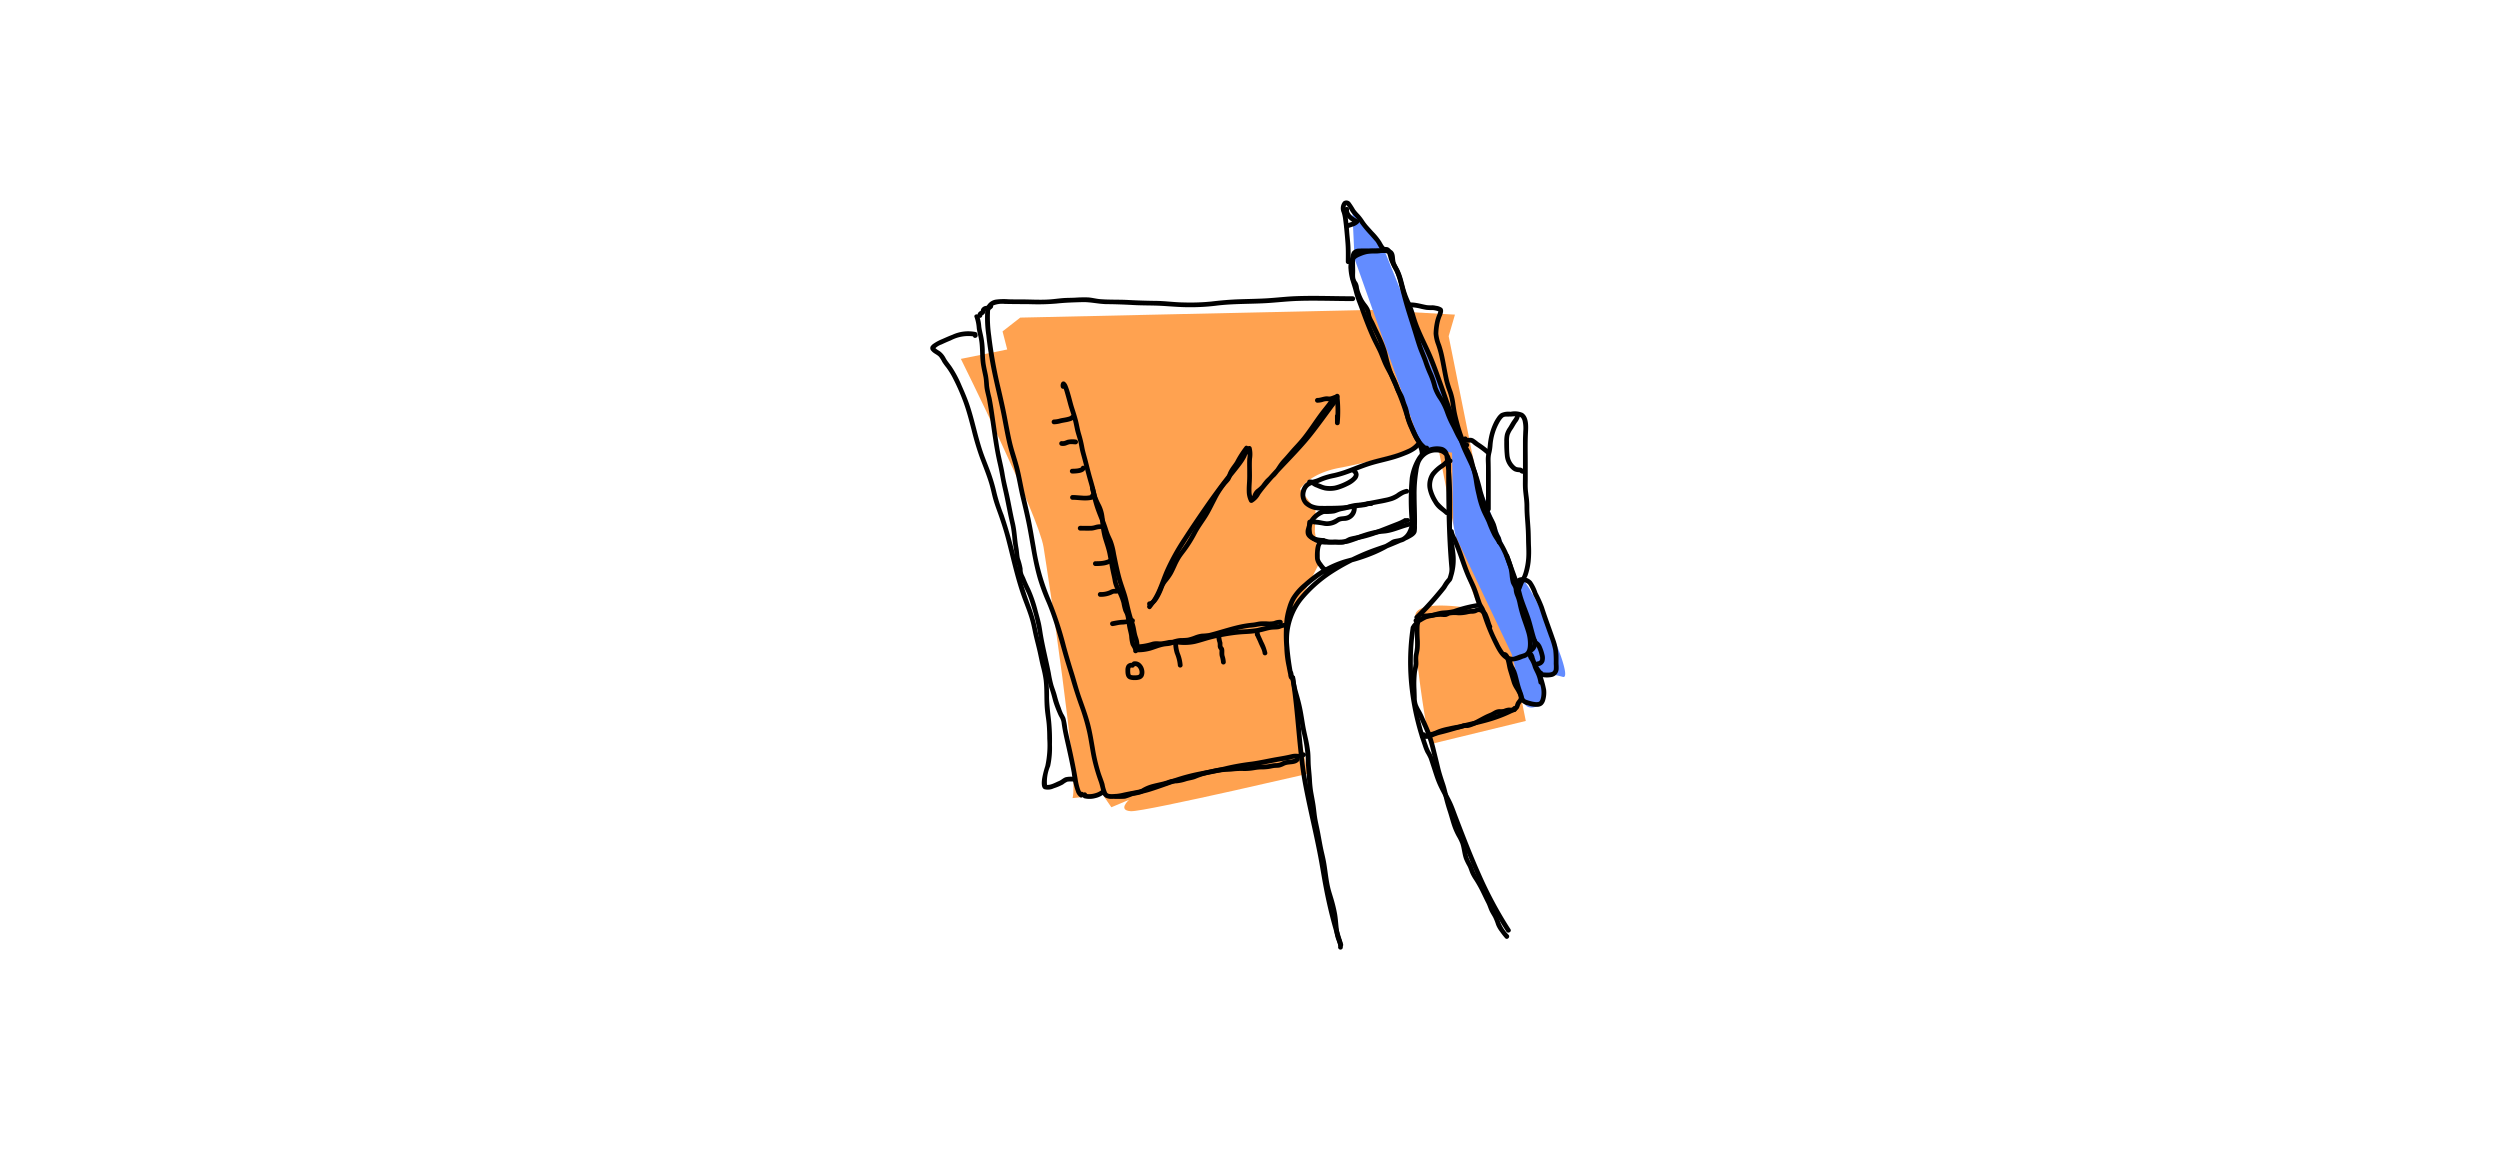 <?xml version="1.0" encoding="UTF-8"?>
<svg xmlns="http://www.w3.org/2000/svg" width="387" height="181" viewBox="0 0 387 181">
  <g id="Group_4080" data-name="Group 4080" transform="translate(-767 -4773)">
    <rect id="Rectangle_1719" data-name="Rectangle 1719" width="387" height="181" transform="translate(767 4773)" fill="#fff"></rect>
    <g id="Group_208" data-name="Group 208" transform="translate(35.189 4331.239)">
      <path id="Path_48" data-name="Path 48" d="M950.036,511.47l-54.216,1.192-2.739,2.135.722,2.8-7.174,1.456s12,24.159,12.8,29.142,5.475,35.893,4.491,38.851l4.66-.533,1.348,1.947,2.73-1.151s-1.82,1.632.285,1.762,30.369-6.486,30.369-6.486l30.768-7.486-11.939-59.558.974-3.341Z" transform="translate(-6.075 -21.736)" fill="#ffa250"></path>
      <path id="Path_49" data-name="Path 49" d="M1025.19,484.374l-.33-7.068,4.811,5.422,21.3,52.651s-.812-4.134,2.44,2.15,5.264,11.971,4.008,11.564a18.51,18.51,0,0,0-3.109-.6l-.1,4.76s-2.433,1.7-2.987-.682-1.686-6.951-1.686-6.951l-9.039-19.006-.216-12.224-4.751-.892Z" transform="translate(-83.694 -2.552)" fill="#638cff"></path>
      <path id="Path_50" data-name="Path 50" d="M1009.823,636.917s-9.424-46.487-8.457-48.78,5.134-10.288,5.134-10.288l-.686-4.928.107-3.339-2.4-3.2s1.431-2.517,6.468-3.36a99.814,99.814,0,0,0,12.018-3.167l2.954.334,3.234,16.537,3.048,8.324s-8.611-1.748-9.778.508,3.19,35,10.286,47.277Z" transform="translate(-70.462 -48.903)" fill="#fff"></path>
      <g id="Group_207" data-name="Group 207" transform="translate(875.811 472.761)">
        <g id="Group_96" data-name="Group 96" transform="translate(54.721 38.102)">
          <g id="Group_95" data-name="Group 95">
            <path id="Path_51" data-name="Path 51" d="M1021.477,586.412q1.44-1.406,2.758-2.93.666-.77,1.305-1.563a2.72,2.72,0,0,0,.288-.4c.064-.119.135-.234.209-.347a6.5,6.5,0,0,1,.532-.67,1.44,1.44,0,0,0,.209-.512c.058-.184.112-.37.153-.558a3.557,3.557,0,0,0,.055-1.092q-.094-1.077-.164-2.156c-.1-1.449-.162-2.9-.208-4.35-.093-2.9-.1-5.8-.107-8.7v-1.06a2.13,2.13,0,0,0-.157-.921,2.323,2.323,0,0,0-1.274-1.159,2.934,2.934,0,0,0-1.632-.046,3.348,3.348,0,0,0-1.343.658,3.389,3.389,0,0,0-.915,1.133,5.6,5.6,0,0,0-.421,1.536,22.751,22.751,0,0,0-.308,4.312c.011,1.429.083,2.857.055,4.285,0,.168-.008.336-.014.5,0,.084-.007.168-.011.252,0,.014-.021.155,0,.092.014-.042-.037.054-.044.063a2.454,2.454,0,0,1-.792.563,14.477,14.477,0,0,1-1.773.855c-1.215.492-2.471.868-3.7,1.327-1.116.417-2.211.906-3.279,1.432a25.553,25.553,0,0,0-5.779,3.812,19.7,19.7,0,0,0-2.424,2.6,9.546,9.546,0,0,0-1.6,3.343,16.214,16.214,0,0,0-.021,7.1c.1.568.222,1.132.349,1.695a.37.37,0,0,0,.724-.1,2.136,2.136,0,0,0-.133-.921c-.136-.308-.588-.187-.674.088a1.488,1.488,0,0,0,.083.931.369.369,0,0,0,.711-.2,41.672,41.672,0,0,1-.792-7.089,12.188,12.188,0,0,1,.555-3.519,6.143,6.143,0,0,1,.54-1.314,6.6,6.6,0,0,1,.861-1.125,20.4,20.4,0,0,1,2.269-1.987,13.479,13.479,0,0,1,2.884-1.738c.5-.225,1.017-.422,1.537-.6.539-.185,1.1-.3,1.652-.459a26.794,26.794,0,0,0,3.134-1.115q.766-.33,1.5-.72.369-.2.731-.405c.243-.142.477-.317.728-.444a2.573,2.573,0,0,1,.653-.157,3.932,3.932,0,0,0,.761-.213,2.535,2.535,0,0,0,1.131-1.032,4.785,4.785,0,0,0,.556-1.321,2.891,2.891,0,0,0,.028-.812c-.007-.271-.018-.542-.031-.813-.054-1.112-.144-2.224-.153-3.338a12.518,12.518,0,0,1,.335-3.23,8.1,8.1,0,0,1,.562-1.543,3.974,3.974,0,0,1,.806-1.187,2.887,2.887,0,0,1,2.372-.731.832.832,0,0,1,.668.464,1.739,1.739,0,0,1,.086.443c.1.614.173,1.232.233,1.852a73.342,73.342,0,0,1,.2,7.582q0,.487-.006.975c0,.306-.021.619.005.924.047.555.132,1.107.223,1.656a16.187,16.187,0,0,1,.331,3.363,6.808,6.808,0,0,1-.3,1.694c-.139.455.572.649.711.2a8.738,8.738,0,0,0,.243-3.613c-.07-.584-.168-1.163-.264-1.743a13.8,13.8,0,0,1-.219-1.647c-.028-.647,0-1.3.009-1.949s.01-1.3.01-1.95c0-1.3-.018-2.6-.092-3.9a35.937,35.937,0,0,0-.421-3.889,1.505,1.505,0,0,0-1-1.126,3.613,3.613,0,0,0-3.876,1.557,8.585,8.585,0,0,0-1.179,3.237,36.414,36.414,0,0,0,.005,6.809c0,.134.008.27.006.4a1.082,1.082,0,0,1-.064.307,4.067,4.067,0,0,1-.24.621,2.15,2.15,0,0,1-.906,1.037c-.445.21-.959.2-1.418.362a2.285,2.285,0,0,0-.4.231c-.13.081-.26.159-.392.237q-.374.22-.758.424a21.608,21.608,0,0,1-3.074,1.332c-.538.187-1.082.356-1.629.512s-1.13.285-1.68.48a16.619,16.619,0,0,0-3.216,1.506,20.994,20.994,0,0,0-2.62,2.012,9.052,9.052,0,0,0-2,2.291,7.3,7.3,0,0,0-.571,1.43,11.469,11.469,0,0,0-.416,1.817,24.246,24.246,0,0,0,.38,7.374c.1.592.193,1.183.284,1.776l.711-.2a.883.883,0,0,1-.083-.539l-.673.088a1.433,1.433,0,0,1,.033.549l.724-.1a22.147,22.147,0,0,1-.687-6.141,9.819,9.819,0,0,1,2.114-5.712,20.565,20.565,0,0,1,4.547-4.062,31.858,31.858,0,0,1,5.385-2.808,60.807,60.807,0,0,0,6.382-2.525c.475-.264,1.192-.593,1.325-1.18a4.856,4.856,0,0,0,.047-.941c.007-.312.009-.624.008-.936-.005-1.249-.062-2.5-.063-3.745a21,21,0,0,1,.27-3.72,5.673,5.673,0,0,1,.319-1.346,2.813,2.813,0,0,1,.7-.948,2.567,2.567,0,0,1,2.224-.6,1.344,1.344,0,0,1,1.068,1.5v.987c0,2.534.011,5.069.075,7.6.064,2.55.185,5.1.407,7.64a2.782,2.782,0,0,1-.032.859,8.748,8.748,0,0,1-.267.907l.095-.163a5.293,5.293,0,0,0-.582.721c-.156.228-.274.478-.447.692q-.639.792-1.305,1.563-1.318,1.521-2.758,2.93c-.34.332.182.853.521.521Z" transform="translate(-1000.607 -559.656)"></path>
          </g>
        </g>
        <g id="Group_98" data-name="Group 98" transform="translate(76.958 39.967)">
          <g id="Group_97" data-name="Group 97">
            <path id="Path_52" data-name="Path 52" d="M1054.495,564.648l.24.016a.4.4,0,0,0,.061,0,.578.578,0,0,1-.134-.042v-.637c.153-.111.02,0,.1-.036.06-.024.016,0-.01,0-.064.008-.128.016-.192.026a1.087,1.087,0,0,0-.361.112,1.93,1.93,0,0,0-.327.29c-.122.112-.251.217-.383.317a6.765,6.765,0,0,0-1.6,1.424,3.415,3.415,0,0,0-.54,2.388,6.209,6.209,0,0,0,.879,2.222,3.773,3.773,0,0,0,.789,1c.34.291.723.529,1.041.845a.369.369,0,0,0,.521-.521,9.914,9.914,0,0,1-1.531-1.4,6.443,6.443,0,0,1-.91-1.921,2.775,2.775,0,0,1,.3-2.105,4.747,4.747,0,0,1,1.337-1.234c.154-.114.307-.231.455-.354.069-.058.137-.117.2-.179.033-.031.066-.063.1-.1l.057-.059-.039.029.022-.013c-.043.016-.051.02-.024.01s.058-.018.088-.025c.05-.012.1-.02.15-.028l-.021,0,.1-.013a.336.336,0,0,0,.171-.051.376.376,0,0,0,0-.637c-.125-.1-.392-.07-.538-.08a.372.372,0,0,0-.368.368.376.376,0,0,0,.368.369Z" transform="translate(-1051.322 -563.91)"></path>
          </g>
        </g>
        <g id="Group_100" data-name="Group 100" transform="translate(64.743 7.42)">
          <g id="Group_99" data-name="Group 99">
            <path id="Path_53" data-name="Path 53" d="M1047.158,535.175a1.645,1.645,0,0,0-.252-.969,4,4,0,0,1-.376-.876,8.456,8.456,0,0,0-.266-.974,9.5,9.5,0,0,0-.458-.946,18.247,18.247,0,0,1-.873-2.025,22.687,22.687,0,0,1-.73-2.173,28.631,28.631,0,0,0-1.333-4.216,29.175,29.175,0,0,1-1.719-4.052,14,14,0,0,0-.791-1.968c-.31-.69-.547-1.416-.808-2.126-.549-1.489-1.047-3-1.589-4.488-.526-1.449-1.029-2.911-1.649-4.323-.581-1.322-1.244-2.609-1.795-3.944a18.788,18.788,0,0,1-.721-2.051,14.482,14.482,0,0,0-.759-2.052,13.909,13.909,0,0,1-.766-2.02c-.194-.7-.346-1.415-.584-2.1a7.1,7.1,0,0,0-.421-.994,7.61,7.61,0,0,1-.464-.907c-.228-.62-.017-1.353-.523-1.871a1.868,1.868,0,0,0-1.429-.41c-.559.018-1.12.036-1.679.058a5.436,5.436,0,0,0-1.95.42,2.682,2.682,0,0,0-1.458,1.022,3.279,3.279,0,0,0-.293,1.735,8.237,8.237,0,0,0,.375,1.966c.113.373.235.743.342,1.118s.185.738.3,1.1c.228.722.521,1.422.778,2.134.516,1.426,1.051,2.846,1.672,4.23.308.686.66,1.346.993,2.019s.569,1.379.864,2.063.688,1.345,1.035,2.016a22.313,22.313,0,0,1,.914,2.093c.281.716.569,1.429.834,2.15s.478,1.458.732,2.182.546,1.429.856,2.128c.147.333.291.671.462.993.156.292.345.57.472.877.1.236.17.489.247.732a2.328,2.328,0,0,1,.155.734h.737q-.01-.295-.005-.589a.369.369,0,0,0-.737,0q0,.295.005.589a.369.369,0,0,0,.737,0,4.639,4.639,0,0,0-.379-1.529,5.106,5.106,0,0,0-.43-.892c-.176-.306-.327-.621-.473-.943-.3-.663-.585-1.335-.837-2.019-.258-.7-.461-1.426-.713-2.132-.258-.724-.543-1.439-.825-2.153s-.538-1.418-.869-2.1c-.319-.659-.687-1.292-1.019-1.945s-.567-1.35-.853-2.023-.653-1.313-.969-1.976-.611-1.348-.887-2.035c-.549-1.361-1.048-2.744-1.553-4.121-.259-.707-.424-1.434-.645-2.152a12.693,12.693,0,0,1-.539-2.058,3.827,3.827,0,0,1,.068-1.617c.172-.546.722-.724,1.2-.928a4.9,4.9,0,0,1,1.838-.358c.535-.012,1.073-.05,1.608-.055.446,0,.848.054.951.55.072.348.032.706.132,1.052a4.617,4.617,0,0,0,.42.922,8.587,8.587,0,0,1,.758,1.931c.186.689.338,1.388.577,2.061s.568,1.319.847,1.981c.27.643.422,1.319.64,1.98a35.53,35.53,0,0,0,1.667,3.94c.613,1.306,1.161,2.623,1.659,3.977.539,1.467,1.075,2.935,1.586,4.411.254.732.507,1.463.777,2.189.254.685.492,1.376.8,2.042.146.321.3.639.432.968s.213.656.315.987a16.575,16.575,0,0,0,.805,2.022c.3.66.629,1.31.926,1.973a14.353,14.353,0,0,1,.7,1.976c.2.7.365,1.405.56,2.1.2.725.452,1.434.725,2.135a19.325,19.325,0,0,0,.859,2.025c.152.288.316.571.442.871a6.462,6.462,0,0,1,.263.942,4.052,4.052,0,0,0,.345.9,1.4,1.4,0,0,1,.274.82.37.37,0,0,0,.368.368.377.377,0,0,0,.369-.368Z" transform="translate(-1023.464 -489.682)"></path>
          </g>
        </g>
        <g id="Group_102" data-name="Group 102" transform="translate(70.292 7.258)">
          <g id="Group_101" data-name="Group 101">
            <path id="Path_54" data-name="Path 54" d="M1046.134,533.3a3.005,3.005,0,0,0,.346,1.06c.183.368.345.745.5,1.124.323.781.606,1.576.884,2.374.272.778.548,1.555.867,2.316s.713,1.491,1.007,2.265.476,1.625.829,2.376c.144.306.357.553.484.872.154.387.278.784.413,1.177a32.656,32.656,0,0,0,1.824,4.284c.516,1.006,1.188,2.124,2.408,2.319a4.527,4.527,0,0,0,1.9-.469,1.719,1.719,0,0,0,1.282-1.029,5.689,5.689,0,0,0-.248-3.727c-.267-.807-.564-1.6-.807-2.42-.228-.763-.32-1.565-.573-2.32a5.2,5.2,0,0,1-.355-1.077,1.756,1.756,0,0,0-.385-1.181,9.194,9.194,0,0,1-.421-2.276,14.066,14.066,0,0,0-.792-2.24,13.4,13.4,0,0,0-1.073-2.014,12.22,12.22,0,0,1-1.148-2.025c-.289-.713-.583-1.4-.926-2.092a17.342,17.342,0,0,1-1.361-4.631c-.073-.4-.085-.8-.154-1.192a8.648,8.648,0,0,0-.3-1.062c-.236-.76-.377-1.547-.666-2.29a14.1,14.1,0,0,0-1.169-2.092,22.926,22.926,0,0,1-1.151-2.128c-.34-.73-.742-1.4-1.011-2.164a11.2,11.2,0,0,0-.936-2.129,8.763,8.763,0,0,1-1.062-1.949,12.561,12.561,0,0,0-.671-2.044,20.111,20.111,0,0,1-.847-2.157c-.283-.782-.635-1.537-.895-2.327-.547-1.665-1.035-3.351-1.563-5.023-.508-1.607-.905-3.241-1.369-4.861a10.2,10.2,0,0,0-.818-2.21,9.874,9.874,0,0,1-.492-.912,6.165,6.165,0,0,1-.244-.8c-.118-.434-.269-1.06-.722-1.268a.374.374,0,0,0-.542.22q-.026.111-.053.221c-.11.461.6.658.711.2q.027-.11.053-.221l-.541.22c.16.073.217.294.27.449.089.263.149.534.225.8a10.056,10.056,0,0,0,.844,1.742,12,12,0,0,1,.727,2.222c.217.789.415,1.583.631,2.372.439,1.607.974,3.19,1.466,4.782.246.794.478,1.595.744,2.382s.621,1.542.9,2.326a18.982,18.982,0,0,0,.782,2.021,11.791,11.791,0,0,1,.667,1.97,7.33,7.33,0,0,0,.966,1.9,9.824,9.824,0,0,1,.988,2.063,14.787,14.787,0,0,0,.912,2.046c.363.687.652,1.4,1.056,2.064.415.684.888,1.36,1.252,2.073a10.393,10.393,0,0,1,.685,2.112,14.062,14.062,0,0,1,.511,2.118,22.184,22.184,0,0,0,.446,2.316,14.1,14.1,0,0,0,.649,2.2c.273.7.651,1.337.939,2.024a19.2,19.2,0,0,0,.878,2.026c.371.66.842,1.258,1.209,1.921a13.778,13.778,0,0,1,.887,2.038c.13.36.275.715.371,1.086a8.485,8.485,0,0,1,.17,1.107,7.691,7.691,0,0,0,.175,1.069c.105.389.4.666.449,1.074a3.026,3.026,0,0,0,.22.969,5.593,5.593,0,0,1,.371,1.176,20.521,20.521,0,0,0,.6,2.264c.252.762.543,1.514.766,2.285a6,6,0,0,1,.251,1.766c-.009.49-.061,1.16-.563,1.39a6.477,6.477,0,0,1-.768.243,8.586,8.586,0,0,1-.919.336,1.674,1.674,0,0,1-1.465-.765,8.3,8.3,0,0,1-.822-1.408c-.34-.664-.666-1.327-.943-2.021-.3-.741-.569-1.492-.824-2.248-.115-.34-.232-.678-.371-1.009s-.39-.62-.515-.968c-.267-.743-.489-1.5-.776-2.236-.295-.752-.679-1.462-.989-2.208-.611-1.469-1.059-3-1.661-4.471-.147-.359-.3-.719-.457-1.072a3.394,3.394,0,0,1-.41-1.026c-.046-.468-.784-.473-.737,0Z" transform="translate(-1036.12 -489.313)"></path>
          </g>
        </g>
        <g id="Group_104" data-name="Group 104" transform="translate(88.885 54.706)">
          <g id="Group_103" data-name="Group 103">
            <path id="Path_55" data-name="Path 55" d="M1078.542,597.973c.334,1,.712,1.979,1.066,2.97s.647,1.986.919,3c.261.976.644,1.912,1,2.857s.62,1.917.88,2.9c.126.477.3.948.4,1.432a.918.918,0,0,1-.277.976.381.381,0,0,0-.132.5.371.371,0,0,0,.5.132,1.587,1.587,0,0,0,.672-1.181,3.17,3.17,0,0,0-.2-1.15c-.319-1.031-.537-2.089-.889-3.11-.339-.984-.75-1.942-1.066-2.935-.163-.512-.28-1.036-.426-1.552s-.312-1.027-.487-1.534c-.4-1.172-.86-2.325-1.253-3.5-.15-.447-.862-.256-.711.2Z" transform="translate(-1078.521 -597.523)"></path>
          </g>
        </g>
        <g id="Group_106" data-name="Group 106" transform="translate(74.824 62.321)">
          <g id="Group_105" data-name="Group 105">
            <path id="Path_56" data-name="Path 56" d="M1046.723,618a1.527,1.527,0,0,0,.995-.171,6.121,6.121,0,0,1,.762-.413,7.1,7.1,0,0,1,.871-.2c.344-.074.678-.184,1.018-.274.656-.172,1.34-.152,2.008-.269a14.031,14.031,0,0,0,2.005-.551,7.694,7.694,0,0,1,2.216-.5.369.369,0,0,0,0-.737,21.176,21.176,0,0,0-3.958.982,8.849,8.849,0,0,1-.964.163c-.352.037-.706.038-1.055.1a9.389,9.389,0,0,0-.988.252c-.317.089-.636.148-.958.214a3.016,3.016,0,0,0-.936.36c-.239.141-.523.378-.822.329a.38.38,0,0,0-.453.257.372.372,0,0,0,.257.453Z" transform="translate(-1046.454 -614.891)"></path>
          </g>
        </g>
        <g id="Group_108" data-name="Group 108" transform="translate(86 32.689)">
          <g id="Group_107" data-name="Group 107">
            <path id="Path_57" data-name="Path 57" d="M1077.466,574.786a11.2,11.2,0,0,1,.906-1.974,9.9,9.9,0,0,0,.515-2.241,16.248,16.248,0,0,0,.049-2.521c-.028-.845-.021-1.691-.071-2.535-.051-.873-.134-1.744-.172-2.618-.018-.427-.011-.854-.021-1.281a11.8,11.8,0,0,0-.11-1.218c-.053-.418-.108-.836-.126-1.258-.018-.439,0-.881,0-1.32,0-.87,0-1.739,0-2.608,0-1.528-.043-3.062.036-4.588.051-.987.149-2.447-.8-3.074a3.105,3.105,0,0,0-1.888-.185,2.853,2.853,0,0,0-1.507.225,2.493,2.493,0,0,0-.618.66,5.784,5.784,0,0,0-.518.9,9.5,9.5,0,0,0-.688,2.075c-.075.353-.131.709-.175,1.067a9.52,9.52,0,0,1-.134,1.053,5.731,5.731,0,0,0-.2,1.239c-.006.417.031.835.031,1.253q0,2.649,0,5.3v1.313a.369.369,0,0,0,.737,0v-.157a.369.369,0,0,0-.737,0v.157a.369.369,0,0,0,.737,0q0-2.567,0-5.135c0-.841-.012-1.681-.029-2.522a4.239,4.239,0,0,1,.139-1.125,7.478,7.478,0,0,0,.161-1.1,8.412,8.412,0,0,1,1.2-3.785,3.445,3.445,0,0,1,.245-.336c.039-.045.078-.089.12-.131.019-.019.038-.037.058-.055.062-.058-.021.009.039-.032.022-.015.125-.072.1-.061a.826.826,0,0,0,.091-.028c.022-.006.153-.025.083-.018.063-.007.125-.009.188-.011.266-.007.53,0,.8-.014a7.183,7.183,0,0,1,.952-.035,1.131,1.131,0,0,1,.332.065.488.488,0,0,1,.214.16c.01.01.058.07.024.024.015.02.028.041.042.061a1.259,1.259,0,0,1,.075.132,1.439,1.439,0,0,1,.1.287,5.167,5.167,0,0,1,.1,1.546c-.021.537-.049,1.069-.049,1.607v2.609q0,1.275,0,2.549c0,.826-.043,1.663.033,2.486s.206,1.6.206,2.416c0,.842.063,1.683.125,2.522s.107,1.654.113,2.484c.006.814.06,1.627.049,2.441a10.034,10.034,0,0,1-.285,2.245,6.813,6.813,0,0,1-.3.993,9.843,9.843,0,0,1-.5.919,3.149,3.149,0,0,0-.38.984.38.38,0,0,0,.257.453.372.372,0,0,0,.453-.257Z" transform="translate(-1071.942 -547.31)"></path>
          </g>
        </g>
        <g id="Group_110" data-name="Group 110" transform="translate(88.866 32.988)">
          <g id="Group_109" data-name="Group 109">
            <path id="Path_58" data-name="Path 58" d="M1080.174,548.361a1.1,1.1,0,0,1-.154.335c-.1.157-.208.3-.314.456-.224.321-.4.675-.609,1.006a3.483,3.483,0,0,0-.521,1.07,4.719,4.719,0,0,0-.1,1.148,18.682,18.682,0,0,0,.1,2.288,3.18,3.18,0,0,0,.95,1.909,2.148,2.148,0,0,0,.5.376,2.022,2.022,0,0,0,.735.151c.032,0,.069.014.1.015-.035-.02-.035-.019,0,0l-.029-.021a.941.941,0,0,0,.178.151.705.705,0,0,0,.578.056.369.369,0,0,0-.2-.711c-.15.039-.039,0-.032.015s.056.031.06.031c.029,0,0,0-.027-.025s-.026-.027-.04-.039a.767.767,0,0,0-.428-.191,2.314,2.314,0,0,1-.528-.07,1.211,1.211,0,0,1-.353-.261,2.551,2.551,0,0,1-.768-1.658c-.071-.675-.058-1.369-.068-2.048a3.616,3.616,0,0,1,.092-1,3.659,3.659,0,0,1,.515-.953c.209-.332.387-.678.615-1a2.163,2.163,0,0,0,.474-1.028.371.371,0,0,0-.368-.368.377.377,0,0,0-.369.368Z" transform="translate(-1078.478 -547.993)"></path>
          </g>
        </g>
        <g id="Group_112" data-name="Group 112" transform="translate(65.035 7.239)">
          <g id="Group_111" data-name="Group 111">
            <path id="Path_59" data-name="Path 59" d="M1029.417,489.275c-.29.044-.554.2-.844.23a8.694,8.694,0,0,1-1.019,0c-.685,0-1.383-.035-2.067.007a1.339,1.339,0,0,0-1.105.516,2.593,2.593,0,0,0-.252,1.426c0,.716.007,1.433,0,2.149a2.69,2.69,0,0,0,.15,1,5.731,5.731,0,0,1,.4.77,8.665,8.665,0,0,0,.2.914c.118.341.256.675.4,1a4.745,4.745,0,0,0,.459.839c.172.241.36.47.522.717a1.87,1.87,0,0,1,.311.8,2.645,2.645,0,0,0,.1.517,4.679,4.679,0,0,0,.234.524c.3.616.595,1.237.892,1.857a17.609,17.609,0,0,1,1.43,3.706,20.786,20.786,0,0,0,1.384,4.022c.142.312.279.626.4.947a4.44,4.44,0,0,0,.307.676,5.227,5.227,0,0,1,.422.78c.109.289.187.588.283.88.105.321.256.624.349.949s.153.685.227,1.028a9.366,9.366,0,0,0,.68,1.892,15.585,15.585,0,0,0,.753,1.581,6.636,6.636,0,0,0,1.077,1.386,3.335,3.335,0,0,0,.61.476.372.372,0,0,0,.541-.221l.041-.157a.369.369,0,0,0-.711-.2l-.041.157.542-.221a3.778,3.778,0,0,1-1.058-1.048,7.588,7.588,0,0,1-.768-1.366c-.26-.572-.537-1.14-.749-1.733-.225-.631-.273-1.3-.482-1.94-.1-.305-.239-.595-.336-.9s-.174-.591-.29-.877c-.2-.491-.522-.913-.708-1.4-.243-.638-.553-1.247-.816-1.877a18.835,18.835,0,0,1-.666-1.948c-.193-.659-.315-1.335-.52-1.99a15.893,15.893,0,0,0-.711-1.8c-.27-.593-.561-1.176-.836-1.768-.138-.3-.272-.6-.421-.891a3.75,3.75,0,0,1-.4-.91,3.952,3.952,0,0,0-.235-.952,4.28,4.28,0,0,0-.474-.735,5.791,5.791,0,0,1-.495-.724,8.134,8.134,0,0,1-.385-.862,4.84,4.84,0,0,1-.285-.934,2.059,2.059,0,0,0-.268-.866,1.453,1.453,0,0,1-.315-.759c-.028-.315,0-.636,0-.952,0-.688-.043-1.383,0-2.07a1.391,1.391,0,0,1,.03-.245c.009-.042.019-.084.032-.125.006-.022.014-.044.022-.065.02-.053-.04.067.008-.015.008-.014.061-.1.036-.064s.035-.035.049-.049c.04-.041-.041.015.03-.02l.053-.029c.047-.025-.08.024.014-.006a1.536,1.536,0,0,1,.521-.068c.353,0,.706,0,1.059,0s.7-.005,1.054,0a5.011,5.011,0,0,0,.993-.025c.286-.05.545-.186.832-.23a.371.371,0,0,0,.257-.453.378.378,0,0,0-.453-.257Z" transform="translate(-1024.129 -489.269)"></path>
          </g>
        </g>
        <g id="Group_114" data-name="Group 114" transform="translate(63.568)">
          <g id="Group_113" data-name="Group 113">
            <path id="Path_60" data-name="Path 60" d="M1022.282,482.269c0-.782.022-1.569-.017-2.351s-.143-1.573-.2-2.36-.153-1.585-.256-2.375a6.23,6.23,0,0,0-.207-.829,1.169,1.169,0,0,1-.052-.714.639.639,0,0,1,.087-.146c-.049.061.069-.1,0,0,.016-.023-.006,0-.022,0l-.026,0c.032,0,.031,0,0,0-.025.021-.017-.015.021.007-.088-.052.006.008.028.022.055.034,0,0-.006,0,.015.014.032.027.046.042.031.031.06.063.09.1a.416.416,0,0,1,.072.093c.213.305.366.648.592.943s.475.551.718.822a7.818,7.818,0,0,1,.624.836,18.309,18.309,0,0,0,1.462,1.755q.454.515.906,1.032c.021.024.043.048.064.073-.033-.04-.02-.029,0,.007s.056.086.082.13c.067.111.129.226.193.339.237.42.586,1.083,1.156,1.052.472-.025.475-.763,0-.737-.018,0-.037,0-.055,0,.112-.008.021.013.017,0,0,.015.041.034-.006-.01s.041.036,0,0a1.187,1.187,0,0,1-.183-.2c-.146-.209-.267-.433-.392-.655a9.667,9.667,0,0,0-1.258-1.544c-.27-.306-.546-.606-.817-.91a7.936,7.936,0,0,1-.638-.856,7.826,7.826,0,0,0-.7-.9,6.513,6.513,0,0,1-.644-.746,10.733,10.733,0,0,0-.652-1.015.785.785,0,0,0-1.164-.207,1.622,1.622,0,0,0-.228,1.709,5.765,5.765,0,0,1,.2.9c.051.406.106.812.147,1.219.093.905.174,1.816.241,2.723s.043,1.851.043,2.775a.369.369,0,0,0,.737,0Z" transform="translate(-1020.784 -472.761)"></path>
          </g>
        </g>
        <g id="Group_116" data-name="Group 116" transform="translate(64.088 1.033)">
          <g id="Group_115" data-name="Group 115">
            <path id="Path_61" data-name="Path 61" d="M1022.526,478.425c.011,0,.109-.049.072-.033s.054-.02.065-.024c.072-.027.145-.051.218-.075.147-.048.3-.093.441-.145a2.157,2.157,0,0,0,.864-.491.372.372,0,0,0-.074-.579,4.9,4.9,0,0,1-.521-.288c-.089-.057-.175-.116-.259-.18-.03-.023.025.022-.023-.018l-.055-.046c-.045-.038-.089-.077-.132-.118a2.238,2.238,0,0,1-.211-.23c.023.03.011.015,0-.007l-.047-.07a1.434,1.434,0,0,1-.075-.129s-.042-.087-.023-.045-.017-.047-.017-.046a1.282,1.282,0,0,1-.038-.14c0-.008-.012-.075-.007-.031s0-.039,0-.048,0-.044,0-.066.01-.117,0-.036a.381.381,0,0,0-.257-.453.372.372,0,0,0-.453.257,1.758,1.758,0,0,0,.542,1.49,4.192,4.192,0,0,0,1.213.839l-.074-.579c-.022.023-.046.044-.068.067-.057.055.035-.017-.029.022s-.116.072-.177.1a2.271,2.271,0,0,1-.37.146,7.271,7.271,0,0,0-.866.315.372.372,0,0,0-.132.5.376.376,0,0,0,.5.132Z" transform="translate(-1021.969 -475.117)"></path>
          </g>
        </g>
        <g id="Group_118" data-name="Group 118" transform="translate(82.458 36.566)">
          <g id="Group_117" data-name="Group 117">
            <path id="Path_62" data-name="Path 62" d="M1063.873,556.619l.041.2a.363.363,0,0,0,.257.257,1.648,1.648,0,0,0,.564.033.825.825,0,0,1,.413.014,1.576,1.576,0,0,1,.317.246,4.631,4.631,0,0,0,.42.308,13.436,13.436,0,0,1,1.661,1.252c.347.322.87-.2.521-.521a14.679,14.679,0,0,0-1.809-1.367,6.682,6.682,0,0,0-.78-.575,1.177,1.177,0,0,0-.556-.109,1.939,1.939,0,0,1-.554.007l.257.257-.041-.2a.369.369,0,1,0-.711.2Z" transform="translate(-1063.864 -556.154)"></path>
          </g>
        </g>
        <g id="Group_120" data-name="Group 120" transform="translate(57.332 37.52)">
          <g id="Group_119" data-name="Group 119">
            <path id="Path_63" data-name="Path 63" d="M1024.4,558.436a3.5,3.5,0,0,1-1.328.928,15.224,15.224,0,0,1-1.659.646c-1.287.421-2.616.682-3.916,1.062-1.315.384-2.572.938-3.861,1.4a16.486,16.486,0,0,1-1.922.574,12.365,12.365,0,0,0-1.914.533c-.314.126-.617.274-.942.372-.3.091-.605.164-.9.283a2.024,2.024,0,0,0-1.114,1.012,2.3,2.3,0,0,0,.341,2.719,3.494,3.494,0,0,0,1.516.776,7.176,7.176,0,0,0,1.6.109,28.282,28.282,0,0,0,4.114-.216c.721-.113,1.435-.274,2.152-.41s1.439-.27,2.156-.411a15.964,15.964,0,0,0,2.006-.454,4.267,4.267,0,0,0,.862-.393c.253-.154.492-.328.748-.478a2.014,2.014,0,0,1,.75-.278.371.371,0,0,0,.257-.453.379.379,0,0,0-.453-.257,3.949,3.949,0,0,0-1.53.74,4.886,4.886,0,0,1-1.689.633c-1.368.289-2.745.531-4.118.8-.673.13-1.34.272-2.023.34s-1.339.089-2.01.1c-.6.006-1.195.019-1.791.006a3.464,3.464,0,0,1-1.363-.25,2.827,2.827,0,0,1-.659-.418,1.016,1.016,0,0,1-.313-.405,1.815,1.815,0,0,1,0-1.2,1.342,1.342,0,0,1,.672-.852,4.65,4.65,0,0,1,.86-.291,7.738,7.738,0,0,0,.894-.338,9.236,9.236,0,0,1,1.822-.548,14.882,14.882,0,0,0,1.9-.529c1.253-.43,2.467-.966,3.729-1.369s2.539-.648,3.794-1.022a18.262,18.262,0,0,0,1.759-.623,7.23,7.23,0,0,0,1.495-.761,2.945,2.945,0,0,0,.6-.548.38.38,0,0,0,0-.521.371.371,0,0,0-.521,0Z" transform="translate(-1006.563 -558.329)"></path>
          </g>
        </g>
        <g id="Group_122" data-name="Group 122" transform="translate(58.101 47.762)">
          <g id="Group_121" data-name="Group 121">
            <path id="Path_64" data-name="Path 64" d="M1011.672,581.712a2.3,2.3,0,0,0-1.639.534,3.952,3.952,0,0,0-1.292,1.477,5.36,5.36,0,0,0-.321.938,1.766,1.766,0,0,0-.064.938c.165.611.761.886,1.267,1.167a3.332,3.332,0,0,0,1.043.393,5.943,5.943,0,0,0,1.177.07c.391-.009.783-.036,1.174-.017a5.992,5.992,0,0,0,1.16.006,3.479,3.479,0,0,0,1-.409,4.84,4.84,0,0,1,1.153-.27,19.524,19.524,0,0,0,2.515-.667c.93-.321,1.843-.684,2.758-1.045.454-.179.913-.346,1.364-.533.2-.085.4-.179.6-.275a1.227,1.227,0,0,1,.573-.158v-.737c-.135.008-.27.01-.405.006-.474-.014-.474.723,0,.737.135,0,.27,0,.405-.006a.369.369,0,0,0,0-.737,2.245,2.245,0,0,0-1.057.314c-.339.166-.693.3-1.045.435-.77.3-1.534.608-2.307.9a23.063,23.063,0,0,1-2.322.771c-.388.1-.78.186-1.173.266a8.559,8.559,0,0,0-1.135.239c-.31.11-.581.319-.894.414a2.9,2.9,0,0,1-1,.026c-.712-.045-1.427.053-2.138-.011a3.715,3.715,0,0,1-1.622-.653.788.788,0,0,1-.378-.419,1.4,1.4,0,0,1,.109-.7,3.312,3.312,0,0,1,.37-.9,3.079,3.079,0,0,1,1.335-1.2,2.018,2.018,0,0,1,.361-.145l.08-.021s.121-.017.054-.011a.545.545,0,0,1,.071,0c.082,0-.052-.016.03,0,.463.1.66-.611.2-.711Z" transform="translate(-1008.317 -581.686)"></path>
          </g>
        </g>
        <g id="Group_124" data-name="Group 124" transform="translate(60.287 46.572)">
          <g id="Group_123" data-name="Group 123">
            <path id="Path_65" data-name="Path 65" d="M1013.658,580.911a7.212,7.212,0,0,0,1.944-.041c.31-.084.6-.229.912-.309s.657-.116.981-.207a6.786,6.786,0,0,1,1.928-.405,3.577,3.577,0,0,0,1.059-.083,1.951,1.951,0,0,1,.807-.148.37.37,0,0,0,.368-.368.377.377,0,0,0-.368-.369,1.958,1.958,0,0,0-.863.132,2.8,2.8,0,0,1-.968.1,6.84,6.84,0,0,0-2.036.4c-.312.09-.623.146-.941.206a7.575,7.575,0,0,0-.925.3,5.887,5.887,0,0,1-1.9.06.369.369,0,0,0,0,.737Z" transform="translate(-1013.302 -578.972)"></path>
          </g>
        </g>
        <g id="Group_126" data-name="Group 126" transform="translate(58.368 41.577)">
          <g id="Group_125" data-name="Group 125">
            <path id="Path_66" data-name="Path 66" d="M1009.39,569.971c.112-.023.231.11.341.194a2.466,2.466,0,0,0,.647.323,6.675,6.675,0,0,0,1.27.438,4.694,4.694,0,0,0,2-.095,9.136,9.136,0,0,0,1.569-.625,4,4,0,0,0,1.342-.969,1.216,1.216,0,0,0,.31-.767,1.074,1.074,0,0,0-.4-.785.378.378,0,0,0-.521,0,.371.371,0,0,0,0,.521,1.394,1.394,0,0,1,.131.129c.014.016.035.055-.007-.009l.041.065c.052.081,0-.045.017.044.007.034,0,.089,0-.01a.362.362,0,0,0,0,.066c.014.021-.031.109,0-.009-.005.018-.006.037-.012.055s-.012.037-.017.055c-.023.078.04-.072,0,0-.021.037-.04.074-.064.11s-.03.044-.046.065c.038-.05.012-.015-.013.012a2.311,2.311,0,0,1-.5.419,6.256,6.256,0,0,1-.712.4,7.17,7.17,0,0,1-.694.3c-.216.082-.435.158-.657.221-.078.022-.156.043-.235.06-.035.008-.072.012-.106.021s-.082,0,.04,0c-.058,0-.116.012-.174.017a4.5,4.5,0,0,1-1.192-.021,2.737,2.737,0,0,1-.609-.2c-.241-.1-.493-.176-.733-.28a3.123,3.123,0,0,1-.5-.329.919.919,0,0,0-.727-.128.369.369,0,0,0,.2.711Z" transform="translate(-1008.925 -567.581)"></path>
          </g>
        </g>
        <g id="Group_128" data-name="Group 128" transform="translate(59.095 47.297)">
          <g id="Group_127" data-name="Group 127">
            <path id="Path_67" data-name="Path 67" d="M1010.938,583.509a11.716,11.716,0,0,1,1.58.222,3.157,3.157,0,0,0,1.723-.271c.226-.1.407-.26.623-.372a1.758,1.758,0,0,1,.637-.124,1.952,1.952,0,0,0,2.006-1.97.37.37,0,0,0-.369-.368.378.378,0,0,0-.368.368,1.273,1.273,0,0,1-.594,1.052c-.519.293-1.158.119-1.685.405a4.942,4.942,0,0,1-.726.4,2.325,2.325,0,0,1-.918.181,7.9,7.9,0,0,1-.909-.154,5.776,5.776,0,0,0-1-.108.369.369,0,0,0,0,.737Z" transform="translate(-1010.582 -580.626)"></path>
          </g>
        </g>
        <g id="Group_130" data-name="Group 130" transform="translate(59.547 52.308)">
          <g id="Group_129" data-name="Group 129">
            <path id="Path_68" data-name="Path 68" d="M1012.851,592.065c-.932.2-1.162,1.222-1.21,2.039a7.032,7.032,0,0,0,0,1.2,2.647,2.647,0,0,0,.654,1.251,1.474,1.474,0,0,0,1.467.749.372.372,0,0,0,.257-.453.377.377,0,0,0-.453-.257.5.5,0,0,1-.447-.2,3.949,3.949,0,0,1-.4-.514,1.607,1.607,0,0,1-.336-.593,2.171,2.171,0,0,1-.017-.31c0-.114,0-.227,0-.341a4.9,4.9,0,0,1,.1-1.154,1.187,1.187,0,0,1,.216-.5c-.033.044.052-.055.062-.065s.035-.033.054-.049c-.026.02-.021.018.014-.007a.534.534,0,0,1,.236-.091c.463-.1.267-.81-.2-.711Z" transform="translate(-1011.615 -592.055)"></path>
          </g>
        </g>
        <g id="Group_132" data-name="Group 132" transform="translate(73.977 65.831)">
          <g id="Group_131" data-name="Group 131">
            <path id="Path_69" data-name="Path 69" d="M1044.925,623.163a36.123,36.123,0,0,0-.123,9.866,39.764,39.764,0,0,0,.912,4.868q.3,1.2.679,2.379.191.6.4,1.193a8.389,8.389,0,0,0,.428,1.1,7.332,7.332,0,0,1,.491.919c.149.421.283.848.424,1.272.27.809.509,1.637.833,2.427.6,1.468,1.49,2.794,2.059,4.277,1.165,3.039,2.312,6.086,3.6,9.075a65.979,65.979,0,0,0,4.444,8.7q.32.516.653,1.025c.259.4.9.026.636-.372a61.1,61.1,0,0,1-4.583-8.547c-1.307-2.925-2.452-5.919-3.6-8.91-.292-.765-.558-1.549-.911-2.288-.334-.7-.718-1.372-1.074-2.06a32.03,32.03,0,0,1-1.732-4.659,5.152,5.152,0,0,0-.48-1,5.79,5.79,0,0,1-.439-1.029q-.415-1.165-.76-2.355a39.658,39.658,0,0,1-1.066-4.737,35.893,35.893,0,0,1-.245-9.749q.068-.6.159-1.2a.381.381,0,0,0-.257-.453.372.372,0,0,0-.453.257Z" transform="translate(-1044.523 -622.894)"></path>
          </g>
        </g>
        <g id="Group_134" data-name="Group 134" transform="translate(74.508 64.944)">
          <g id="Group_133" data-name="Group 133">
            <path id="Path_70" data-name="Path 70" d="M1046.395,620.981c-.178.215-.381.409-.552.631a.406.406,0,0,0-.108.26.375.375,0,0,0,.108.261.37.37,0,0,0,.26.108.355.355,0,0,0,.26-.108c.172-.221.374-.416.552-.631a.277.277,0,0,0,.076-.118.284.284,0,0,0,.032-.142.377.377,0,0,0-.108-.261.371.371,0,0,0-.26-.108.363.363,0,0,0-.261.108Z" transform="translate(-1045.734 -620.872)"></path>
          </g>
        </g>
        <g id="Group_136" data-name="Group 136" transform="translate(55.75 73.532)">
          <g id="Group_135" data-name="Group 135">
            <path id="Path_71" data-name="Path 71" d="M1002.96,640.922c.439,2.723.683,5.473.938,8.218.261,2.808.536,5.609,1.058,8.383.506,2.686,1.13,5.347,1.7,8.019.285,1.336.557,2.674.795,4.019.242,1.368.461,2.739.729,4.1a73.608,73.608,0,0,0,1.92,7.685q.145.465.3.928c.147.449.859.256.711-.2a70.8,70.8,0,0,1-2.017-7.626c-.562-2.694-.955-5.419-1.515-8.115-.555-2.672-1.184-5.328-1.716-8-.27-1.358-.522-2.72-.694-4.095-.175-1.405-.318-2.815-.451-4.224-.261-2.761-.492-5.526-.89-8.272q-.074-.51-.156-1.019a.371.371,0,0,0-.453-.257.378.378,0,0,0-.257.453Z" transform="translate(-1002.954 -640.457)"></path>
          </g>
        </g>
        <g id="Group_138" data-name="Group 138" transform="translate(58.308 49.456)">
          <g id="Group_137" data-name="Group 137">
            <path id="Path_72" data-name="Path 72" d="M1008.846,585.905a10.145,10.145,0,0,0-.022,1.723,1.592,1.592,0,0,0,.92,1.194,4.85,4.85,0,0,0,1.432.3c.292.039.564.167.853.22a5.491,5.491,0,0,0,1.1.033,9.9,9.9,0,0,0,2.031-.135,17.428,17.428,0,0,0,1.912-.677,19.969,19.969,0,0,1,1.99-.606c.33-.079.663-.147,1-.2.317-.046.636-.058.952-.1,1.475-.2,2.8-.961,4.279-1.16a.371.371,0,0,0,.257-.453.378.378,0,0,0-.453-.257,36.194,36.194,0,0,0-3.592,1.03c-.613.148-1.242.161-1.863.267a14.287,14.287,0,0,0-1.9.478c-.632.2-1.255.428-1.875.663a6.757,6.757,0,0,1-.9.3,4.771,4.771,0,0,1-.9.1c-.333.011-.666,0-1,.009a3.685,3.685,0,0,1-.956-.034,7.43,7.43,0,0,0-.9-.217c-.214-.025-.409-.038-.6-.072-.429-.077-.881-.22-1.024-.669a5.707,5.707,0,0,1,0-1.743.369.369,0,0,0-.737,0Z" transform="translate(-1008.787 -585.549)"></path>
          </g>
        </g>
        <g id="Group_140" data-name="Group 140" transform="translate(8.469 14.802)">
          <g id="Group_139" data-name="Group 139">
            <path id="Path_73" data-name="Path 73" d="M952.069,506.58c-2.938,0-5.876-.126-8.814-.015-1.45.054-2.887.228-4.334.32s-2.9.108-4.351.157c-1.479.049-2.938.173-4.407.351a32.953,32.953,0,0,1-4.228.141c-1.449-.011-2.887-.227-4.336-.242s-2.888-.065-4.334-.141c-1.427-.075-2.868-.016-4.29-.128-.647-.051-1.27-.236-1.92-.271a19.494,19.494,0,0,0-1.986.045c-.67.032-1.34.019-2.008.079-.687.061-1.37.159-2.059.2-1.468.087-2.954-.017-4.424-.017-.627,0-1.253.007-1.879-.019a9.1,9.1,0,0,0-1.769.04,1.942,1.942,0,0,0-1.764,1.876,18.3,18.3,0,0,0,.172,3.66c.147,1.4.358,2.787.605,4.169.516,2.881,1.293,5.707,1.843,8.581.265,1.38.509,2.764.833,4.131.332,1.4.834,2.74,1.168,4.134s.558,2.787.891,4.17.67,2.794.948,4.2c.539,2.737.892,5.508,1.655,8.2a31.931,31.931,0,0,0,1.419,3.832,38.318,38.318,0,0,1,1.382,3.893c.405,1.331.768,2.674,1.146,4.012s.808,2.649,1.2,3.979c.4,1.373.832,2.721,1.314,4.068a33.233,33.233,0,0,1,1.192,4.006c.292,1.315.46,2.655.726,3.976a29.483,29.483,0,0,0,1.1,3.8c.184.535.277,1.1.46,1.629a1.383,1.383,0,0,0,.542.774,1.965,1.965,0,0,0,1.02.21,8.314,8.314,0,0,0,1.886-.229c1.322-.3,2.672-.47,3.969-.872,1.4-.433,2.769-.952,4.152-1.424,2.613-.893,5.35-1.194,8.016-1.877a39.937,39.937,0,0,1,4.248-.712c1.427-.206,2.828-.548,4.252-.777.329-.053.663-.1.986-.179a3.615,3.615,0,0,1,.891-.182c.584,0,1.043.088,1.518-.327.358-.313-.165-.832-.521-.521-.233.2-.541.132-.823.117a2.842,2.842,0,0,0-.829.085c-.669.162-1.333.28-2.013.393-1.393.232-2.762.56-4.163.751a36.552,36.552,0,0,0-4.014.711c-1.308.328-2.639.55-3.961.812a30.174,30.174,0,0,0-3.926,1.044c-1.357.464-2.705.978-4.077,1.4-1.276.388-2.6.56-3.9.851a7.3,7.3,0,0,1-1.781.2c-.26-.007-.533-.011-.678-.254a5.686,5.686,0,0,1-.377-1.3c-.179-.608-.428-1.19-.623-1.792a27.83,27.83,0,0,1-.88-3.806c-.229-1.3-.433-2.6-.78-3.876-.36-1.324-.831-2.606-1.293-3.9-.478-1.335-.814-2.715-1.246-4.065-.409-1.278-.777-2.567-1.138-3.859a54.174,54.174,0,0,0-2.5-7.515,33.871,33.871,0,0,1-2.187-7.85c-.243-1.351-.456-2.708-.731-4.054s-.614-2.705-.929-4.056-.537-2.739-.874-4.094-.815-2.641-1.133-3.991-.557-2.7-.817-4.061c-.268-1.4-.59-2.789-.909-4.178a70.729,70.729,0,0,1-1.5-8.3,19.86,19.86,0,0,1-.188-3.635,1.214,1.214,0,0,1,.592-1.09,3.713,3.713,0,0,1,1.676-.207c1.312.033,2.623.026,3.935.042a33.914,33.914,0,0,0,4.116-.1c1.312-.143,2.635-.179,3.954-.217,1.291-.037,2.532.3,3.824.312,1.416.008,2.826.071,4.24.145s2.845.042,4.264.121c1.4.079,2.779.21,4.18.21a32.59,32.59,0,0,0,4.152-.228c2.833-.362,5.7-.237,8.542-.451,1.422-.107,2.834-.257,4.261-.3,1.408-.043,2.816-.036,4.225-.018s2.809.046,4.213.047a.369.369,0,0,0,0-.737Z" transform="translate(-895.125 -506.518)"></path>
          </g>
        </g>
        <g id="Group_142" data-name="Group 142" transform="translate(75.789 69.944)">
          <g id="Group_141" data-name="Group 141">
            <path id="Path_74" data-name="Path 74" d="M1049.01,645.66c.21,0,.418.035.628.041a1.945,1.945,0,0,0,.718-.127,11.988,11.988,0,0,1,1.316-.486c1.018-.235,2.016-.538,3.021-.824,1.945-.553,3.936-.9,5.849-1.572a21.818,21.818,0,0,0,2.72-1.153,1.541,1.541,0,0,0,.727-.588,2.678,2.678,0,0,0,.151-.4,1.317,1.317,0,0,1,.26-.441c.544-.677.195-1.463-.188-2.127a9.231,9.231,0,0,1-.547-.974c-.054-.127-.108-.346-.156-.51-.081-.274-.165-.547-.249-.819a12.709,12.709,0,0,1-.354-1.254c-.059-.3-.111-.594-.185-.886-.14-.551-.436-1.418-1.17-1.246-.462.108-.266.819.2.711.056-.013-.086-.008-.036,0,.072.009-.069-.041-.006,0s-.042-.044-.007-.006l.045.046c.061.062-.028-.044,0,0s.058.1.085.148c0,.006.049.106.019.036.009.022.018.044.026.067.024.064.046.129.066.195.04.131.075.264.106.4.056.243.1.488.148.733.066.333.172.657.271.982.145.478.288.958.432,1.436a4.176,4.176,0,0,0,.439.913,7.848,7.848,0,0,1,.5.9,1.891,1.891,0,0,1,.078.22,1.58,1.58,0,0,1,.04.178.4.4,0,0,1-.073.334,4.077,4.077,0,0,0-.319.431,3.685,3.685,0,0,0-.18.484c-.01.03-.02.06-.032.089.03-.074.012-.026,0-.01s-.026.046-.04.069c.043-.069.017-.018,0,0a1.75,1.75,0,0,1-.307.2,19.09,19.09,0,0,1-2.532,1.093c-.873.31-1.764.57-2.662.8-.933.236-1.876.424-2.8.677-1.074.293-2.136.631-3.218.893a6.945,6.945,0,0,0-.751.2c-.238.086-.466.2-.7.292a1.711,1.711,0,0,1-.639.168c-.229,0-.457-.038-.686-.042a.369.369,0,0,0,0,.737Z" transform="translate(-1048.655 -632.274)"></path>
          </g>
        </g>
        <g id="Group_144" data-name="Group 144" transform="translate(28.33 86.171)">
          <g id="Group_143" data-name="Group 143">
            <path id="Path_75" data-name="Path 75" d="M940.777,675.741a9.058,9.058,0,0,0,1.472.008,10.937,10.937,0,0,0,1.206-.422,9,9,0,0,0,1.324-.293c.449-.2.843-.492,1.307-.659.916-.33,1.894-.44,2.819-.741a6.482,6.482,0,0,1,.646-.211,4.718,4.718,0,0,1,.672-.053,6.612,6.612,0,0,0,1.474-.32c.465-.139.949-.19,1.406-.355a13.437,13.437,0,0,1,1.353-.491,17.2,17.2,0,0,1,3.087-.592c.5-.027,1-.036,1.5-.1a11.044,11.044,0,0,1,1.62-.051,8.81,8.81,0,0,0,1.538-.125c.235-.038.469-.078.706-.1.273-.026.546-.018.82-.028a7.7,7.7,0,0,0,.784-.07c.27-.038.534-.11.8-.145.292-.038.586-.014.878-.073a3.709,3.709,0,0,0,.764-.307c.685-.308,1.673-.033,2.229-.7a.379.379,0,0,0,0-.521.372.372,0,0,0-.521,0,.621.621,0,0,1-.286.195,2.587,2.587,0,0,1-.5.108,4.7,4.7,0,0,0-1.034.173c-.208.077-.4.19-.6.272a2.161,2.161,0,0,1-.724.106c-.476.021-.935.164-1.41.206-.507.045-1.012.021-1.518.089a14.268,14.268,0,0,1-1.5.187c-.518.014-1.037-.031-1.555,0s-1,.11-1.508.133a11.587,11.587,0,0,0-1.514.132c-.536.1-1.066.233-1.6.357a9.713,9.713,0,0,0-1.41.408,6.57,6.57,0,0,1-1.333.424c-.476.082-.927.262-1.4.375s-.928.071-1.389.159a5.125,5.125,0,0,0-.645.206c-.247.082-.5.15-.752.211-.465.114-.935.207-1.4.328a6.267,6.267,0,0,0-1.526.592,4.5,4.5,0,0,1-.684.36,3.528,3.528,0,0,1-.718.139,2.753,2.753,0,0,0-.66.162,7.679,7.679,0,0,1-.724.284,5.368,5.368,0,0,1-1.5.014.369.369,0,0,0,0,.737Z" transform="translate(-940.421 -669.281)"></path>
          </g>
        </g>
        <g id="Group_146" data-name="Group 146" transform="translate(6.839 17.669)">
          <g id="Group_145" data-name="Group 145">
            <path id="Path_76" data-name="Path 76" d="M891.436,513.5a6.691,6.691,0,0,1,.337,1.714c.079.608.26,1.19.362,1.792.213,1.261.1,2.542.292,3.806.1.637.248,1.262.374,1.893.118.587.1,1.176.182,1.766.094.649.3,1.276.411,1.921s.218,1.29.318,1.937c.411,2.656.724,5.328,1.333,7.949.293,1.26.476,2.541.768,3.8.3,1.287.542,2.583.807,3.877.134.656.294,1.307.431,1.962a19.548,19.548,0,0,1,.252,2.014c.061.6.176,1.179.267,1.771a10.772,10.772,0,0,0,.262,1.663c.087.272.2.537.266.816s.014.56.057.842a7.2,7.2,0,0,0,.62,1.57c.227.548.507,1.071.751,1.611a14.086,14.086,0,0,1,.615,1.707,32.9,32.9,0,0,1,.963,3.7c.235,1.314.45,2.624.734,3.929.279,1.282.573,2.561.809,3.852a12.178,12.178,0,0,0,.48,1.842c.2.586.336,1.177.5,1.772a17.783,17.783,0,0,0,.667,1.771,5.208,5.208,0,0,0,.355.719,2.231,2.231,0,0,1,.27.882c.169,1.25.467,2.473.74,3.7.29,1.305.573,2.614.816,3.929a13.671,13.671,0,0,0,.659,2.94,1.635,1.635,0,0,0,.644.857.373.373,0,0,0,.542-.22l.042-.163a.369.369,0,0,0-.711-.2l-.042.163.541-.221c-.288-.153-.409-.653-.5-.941a9.775,9.775,0,0,1-.272-1.3c-.217-1.293-.475-2.578-.75-3.86s-.584-2.586-.846-3.885a11.435,11.435,0,0,0-.292-1.647,5.572,5.572,0,0,0-.363-.685,7.473,7.473,0,0,1-.362-.917,16.24,16.24,0,0,1-.571-1.754c-.143-.586-.371-1.146-.551-1.72a17.463,17.463,0,0,1-.408-1.9c-.124-.632-.259-1.262-.4-1.891-.28-1.281-.572-2.56-.8-3.851-.114-.65-.193-1.305-.337-1.95-.138-.616-.311-1.224-.478-1.833a20.655,20.655,0,0,0-1.146-3.382c-.263-.557-.532-1.105-.759-1.679-.093-.234-.211-.455-.312-.685a2.1,2.1,0,0,1-.131-.845,10.126,10.126,0,0,0-.434-1.635c-.11-.524-.117-1.073-.214-1.6-.235-1.274-.254-2.577-.549-3.84-.3-1.28-.528-2.573-.793-3.86-.257-1.254-.6-2.49-.8-3.755-.213-1.313-.577-2.594-.8-3.906-.215-1.282-.4-2.569-.589-3.856-.2-1.337-.372-2.683-.635-4.008a16.092,16.092,0,0,1-.389-1.891,12.852,12.852,0,0,0-.178-1.649c-.13-.633-.28-1.26-.371-1.9a17.784,17.784,0,0,1-.11-1.985,12.866,12.866,0,0,0-.185-1.821c-.109-.62-.289-1.217-.361-1.844a5.961,5.961,0,0,0-.325-1.594c-.177-.433-.89-.244-.711.2Z" transform="translate(-891.408 -513.058)"></path>
          </g>
        </g>
        <g id="Group_148" data-name="Group 148" transform="translate(75.855 78.302)">
          <g id="Group_147" data-name="Group 147">
            <path id="Path_77" data-name="Path 77" d="M1049.016,655.57l-.157.2a.369.369,0,0,0,.132.5,1.671,1.671,0,0,0,1.069-.051,10.073,10.073,0,0,0,1.1-.308,9.728,9.728,0,0,1,1.49-.536c.553-.112,1.1-.264,1.653-.37.266-.05.538-.065.8-.119a4.328,4.328,0,0,1,.627-.17c.13-.007.259.016.389.008a1.724,1.724,0,0,0,.4-.082,6.817,6.817,0,0,0,.791-.3c.473-.21.926-.463,1.382-.708.226-.121.453-.24.684-.351s.493-.2.732-.318a7.537,7.537,0,0,1,.716-.377,5.683,5.683,0,0,1,.93-.06,6.72,6.72,0,0,1,.763-.227,3.674,3.674,0,0,0,.955-.05.365.365,0,0,0,.257-.257l.028-.2a.382.382,0,0,0-.257-.453.371.371,0,0,0-.453.257l-.028.2.257-.257a2.818,2.818,0,0,1-.759.024,2.835,2.835,0,0,0-.787.21,2.35,2.35,0,0,1-.68.034,1.841,1.841,0,0,0-.829.253c-.186.1-.365.217-.56.3-.259.111-.519.215-.772.34-.464.229-.913.487-1.373.724a4.972,4.972,0,0,1-1.372.559,1.968,1.968,0,0,1-.349,0,1.5,1.5,0,0,0-.423.053,4.365,4.365,0,0,1-.544.155c-.57.082-1.124.189-1.684.322a9.657,9.657,0,0,0-1.545.424c-.271.113-.536.239-.815.33-.179.059-.365.1-.546.145-.2.054-.4.109-.6.153l-.128.026-.081.014c.033,0,.028,0-.015,0l-.1.005c-.1.007-.014,0,.044.026l.132.5.157-.2a.37.37,0,0,0-.132-.5.378.378,0,0,0-.5.132Z" transform="translate(-1048.806 -651.336)"></path>
          </g>
        </g>
        <g id="Group_150" data-name="Group 150" transform="translate(74.518 64.462)">
          <g id="Group_149" data-name="Group 149">
            <path id="Path_78" data-name="Path 78" d="M1046.588,619.961a4.629,4.629,0,0,0-.351,2.192c.021.782.089,1.559.047,2.342a10.358,10.358,0,0,1-.193,1.209,8.717,8.717,0,0,0-.021,1.319,10.971,10.971,0,0,1-.208,1.242,11.527,11.527,0,0,0-.1,1.308c-.02.879.033,1.757.051,2.636a4.4,4.4,0,0,0,.134,1.2,5.312,5.312,0,0,0,.453,1.011c.419.761.76,1.544,1.108,2.34a19.922,19.922,0,0,1,.948,2.524c.239.841.43,1.694.644,2.542.225.893.407,1.8.679,2.682s.632,1.75.826,2.659a25.8,25.8,0,0,0,.733,2.7c.292.884.507,1.8.835,2.669a10.69,10.69,0,0,0,.584,1.255,7.281,7.281,0,0,1,.549,1.124c.253.771.29,1.6.562,2.363a8.868,8.868,0,0,0,.548,1.119c.188.361.292.756.453,1.13a6.781,6.781,0,0,0,.566.995c.249.386.481.782.7,1.186.421.776.773,1.587,1.178,2.371.2.378.312.778.483,1.166.161.368.385.7.579,1.053a8.084,8.084,0,0,1,.456,1.156,4.355,4.355,0,0,0,.632,1.091,11.254,11.254,0,0,0,.777.991c.322.35.842-.172.521-.521a5.827,5.827,0,0,1-1.313-2.03,6.1,6.1,0,0,0-.477-1.13,7.862,7.862,0,0,1-.564-1.048,10.611,10.611,0,0,0-.5-1.173c-.192-.369-.37-.741-.545-1.118a19.909,19.909,0,0,0-1.294-2.367,6.251,6.251,0,0,1-.562-.985c-.157-.38-.266-.773-.457-1.14a6.963,6.963,0,0,1-.511-1.056,9.82,9.82,0,0,1-.273-1.189,7.873,7.873,0,0,0-.276-1.135,8.269,8.269,0,0,0-.557-1.147,9.656,9.656,0,0,1-.568-1.2c-.161-.436-.283-.885-.41-1.332-.248-.87-.564-1.718-.808-2.588-.252-.9-.405-1.811-.7-2.7-.285-.856-.572-1.7-.78-2.58-.2-.864-.421-1.724-.631-2.587a25.4,25.4,0,0,0-.72-2.526c-.307-.857-.706-1.684-1.07-2.518-.168-.385-.343-.763-.547-1.13a7.272,7.272,0,0,1-.47-.92,3.171,3.171,0,0,1-.177-1.122c-.008-.42-.025-.841-.038-1.261a16.268,16.268,0,0,1,.062-2.586c.052-.407.181-.8.22-1.208.042-.434-.045-.87,0-1.3.045-.4.17-.793.206-1.2a11.008,11.008,0,0,0,.029-1.221,20.787,20.787,0,0,1-.042-2.247,2.629,2.629,0,0,1,.232-.936c.209-.424-.427-.8-.636-.372Z" transform="translate(-1045.757 -619.773)"></path>
          </g>
        </g>
        <g id="Group_152" data-name="Group 152" transform="translate(23.552 91.18)">
          <g id="Group_151" data-name="Group 151">
            <path id="Path_79" data-name="Path 79" d="M929.533,681.647l.041.2a.365.365,0,0,0,.257.257,3.431,3.431,0,0,0,1.68-.023,3.378,3.378,0,0,0,1.5-.746.368.368,0,1,0-.521-.521l-.065.057s-.057.046-.032.026-.044.031-.05.036l-.062.041a2.7,2.7,0,0,1-.3.169,2.216,2.216,0,0,1-.286.117,3.74,3.74,0,0,1-.378.11,2.82,2.82,0,0,1-.671.089,3.041,3.041,0,0,1-.346-.012c-.007,0-.078-.009-.043,0s-.05-.009-.058-.01c-.057-.011-.114-.025-.17-.04l.257.257-.041-.2a.369.369,0,1,0-.711.2Z" transform="translate(-929.524 -680.707)"></path>
          </g>
        </g>
        <g id="Group_154" data-name="Group 154" transform="translate(7.331 16.055)">
          <g id="Group_153" data-name="Group 153">
            <path id="Path_80" data-name="Path 80" d="M893.268,511.175a.612.612,0,0,0,0-.1c-.01.063-.01.076,0,.039,0-.011.007-.023.01-.034-.013.084-.032.068-.009.032-.044.054-.054.068-.031.042l.021-.019c-.057.043-.071.053-.041.033l.025-.015.038-.022c.037-.021.075-.04.11-.063a.811.811,0,0,0,.289-.3.91.91,0,0,0,.078-.307c.011-.078-.019.089,0,.014.008-.034.043-.107-.006-.012.019-.032.013-.025-.021.022.029-.026.022-.021-.021.014.007,0,.05-.033.057-.037l.039-.021c.036-.017.026-.013-.028.01a.429.429,0,0,0,.083-.029c.1-.029.2-.046.3-.066a1.535,1.535,0,0,0,.375-.121.985.985,0,0,0,.351-.309.368.368,0,0,0,.037-.284.369.369,0,0,0-.453-.257.438.438,0,0,0-.22.169c.066-.085,0-.007-.019.01s-.021.019.024-.017l-.036.023-.037.02c-.035.017-.025.013.031-.011-.026,0-.054.02-.08.028-.1.032-.213.047-.319.069a.928.928,0,0,0-.745.523,1.157,1.157,0,0,0-.044.242c.005-.043.014-.075,0-.014a.405.405,0,0,1-.011.04c.026-.056.03-.067.011-.033.059-.09.013-.023-.009,0-.044.046.081-.054,0,0-.031.02-.064.038-.1.056a.684.684,0,0,0-.392.686.369.369,0,0,0,.737,0Z" transform="translate(-892.531 -509.375)"></path>
          </g>
        </g>
        <g id="Group_156" data-name="Group 156" transform="translate(0 20.266)">
          <g id="Group_155" data-name="Group 155">
            <path id="Path_81" data-name="Path 81" d="M883.151,519.57l-.041-.2a.363.363,0,0,0-.257-.257,5.846,5.846,0,0,0-3.613.422c-.531.2-1.05.434-1.57.663a7.015,7.015,0,0,0-1.354.72,1.51,1.51,0,0,0-.449.447.6.6,0,0,0,.158.68c.321.392.841.537,1.172.909a5.157,5.157,0,0,1,.5.816,10.442,10.442,0,0,0,.63.86,12.073,12.073,0,0,1,1.031,1.689,32.1,32.1,0,0,1,1.654,3.808c.488,1.367.849,2.775,1.215,4.179a43.426,43.426,0,0,0,1.243,4.177c.509,1.375,1.072,2.727,1.493,4.133.207.694.349,1.4.531,2.1s.43,1.412.682,2.106c.52,1.431.989,2.859,1.376,4.333.771,2.94,1.4,5.929,2.407,8.8.495,1.4,1.094,2.778,1.454,4.227.182.734.309,1.482.487,2.218s.375,1.492.545,2.242c.164.729.3,1.462.478,2.188a17.058,17.058,0,0,1,.453,2.205c.164,1.51.053,3.041.193,4.555.069.744.207,1.479.27,2.225s.087,1.5.09,2.245a15.2,15.2,0,0,1-.307,4.234,14.069,14.069,0,0,0-.484,1.908c-.061.444-.191,1.454.319,1.671a2.123,2.123,0,0,0,1.483-.134,8.333,8.333,0,0,0,1.442-.607,3,3,0,0,1,.671-.418,3.6,3.6,0,0,1,1,0,.369.369,0,0,0,0-.737,3.664,3.664,0,0,0-1.3.055c-.382.136-.667.443-1.042.595-.583.236-1.421.768-2.064.531l.257.257a6.184,6.184,0,0,1,.47-3.1,13.273,13.273,0,0,0,.281-3.334,29.923,29.923,0,0,0-.129-3.629c-.132-1.225-.292-2.422-.324-3.656a21.8,21.8,0,0,0-.236-3.6c-.228-1.181-.527-2.355-.787-3.53-.268-1.214-.609-2.411-.858-3.63a22.933,22.933,0,0,0-1.017-3.46,66.014,66.014,0,0,1-2.16-7.007,70.573,70.573,0,0,0-1.971-7.056,26.951,26.951,0,0,1-1.1-3.408,27.1,27.1,0,0,0-1.011-3.395c-.408-1.125-.88-2.226-1.248-3.365-.355-1.1-.645-2.217-.935-3.333-.3-1.157-.6-2.314-.979-3.449-.353-1.062-.8-2.084-1.25-3.107a16.851,16.851,0,0,0-1.523-2.868c-.3-.438-.654-.834-.918-1.3a3.039,3.039,0,0,0-.873-1.074c-.306-.216-.706-.373-.862-.737v.372a2.636,2.636,0,0,1,1.1-.719c.47-.224.951-.435,1.433-.631a5.763,5.763,0,0,1,3.639-.587l-.258-.257.041.2c.1.464.806.267.711-.2Z" transform="translate(-875.811 -518.978)"></path>
          </g>
        </g>
        <g id="Group_158" data-name="Group 158" transform="translate(73.957 15.817)">
          <g id="Group_157" data-name="Group 157">
            <path id="Path_82" data-name="Path 82" d="M1044.995,508.833h-.163a.369.369,0,0,0,0,.737,7.653,7.653,0,0,1,1.687.251c.278.063.558.124.841.165a8.44,8.44,0,0,0,.936.026,3.337,3.337,0,0,1,.9.207c.015,0,.12.032.069.023s-.012-.01,0,0c.029.024,0,0-.008-.011a.725.725,0,0,0-.091-.126.225.225,0,0,1,.014.055s0-.07-.006-.021c0,.022,0,.045,0,.067,0,.042,0,0,0-.009,0,.025-.01.051-.015.076-.009.04-.02.08-.032.12-.03.1-.066.2-.1.3a5.494,5.494,0,0,0-.361,1.109,9.832,9.832,0,0,0-.225,1.842,5.975,5.975,0,0,0,.4,1.772,16.153,16.153,0,0,1,.507,1.8c.27,1.236.463,2.486.734,3.721a14.736,14.736,0,0,0,.531,1.713,10.006,10.006,0,0,1,.449,1.806c.1.653.177,1.3.326,1.948q.208.9.463,1.79a16.811,16.811,0,0,0,.657,1.921c.167.393.384.939.808,1.117a.6.6,0,0,0,.366.032.369.369,0,0,0-.2-.711c-.05.01.1-.009.053-.008s.107.021.046,0,.065.027.041.019a.2.2,0,0,1-.048-.029c-.012-.008.065.068.027.019-.012-.015-.029-.028-.042-.042s-.024-.029-.037-.042c-.038-.038.046.069,0,0a4.18,4.18,0,0,1-.339-.631c-.006-.014-.039-.092-.026-.059s-.02-.049-.026-.063c-.03-.075-.059-.149-.088-.224q-.087-.231-.166-.465c-.11-.324-.211-.652-.306-.98q-.26-.9-.47-1.807c-.142-.612-.223-1.227-.314-1.849a10.026,10.026,0,0,0-.426-1.818,16.543,16.543,0,0,1-.545-1.7c-.277-1.222-.467-2.462-.727-3.687a15.458,15.458,0,0,0-.489-1.808,6.032,6.032,0,0,1-.431-1.706,8.991,8.991,0,0,1,.209-1.745,5.553,5.553,0,0,1,.367-1.087c.128-.333.3-.854,0-1.151a2.036,2.036,0,0,0-.935-.338,2.665,2.665,0,0,0-.552-.078,5.806,5.806,0,0,1-.842-.02c-.559-.095-1.1-.254-1.664-.342a5.987,5.987,0,0,0-.924-.079v.737h.163a.369.369,0,0,0,0-.737Z" transform="translate(-1044.476 -508.833)"></path>
          </g>
        </g>
        <g id="Group_160" data-name="Group 160" transform="translate(31.657 65.414)">
          <g id="Group_159" data-name="Group 159">
            <path id="Path_83" data-name="Path 83" d="M948.376,626.027a6.722,6.722,0,0,0,2.214-.374,3.324,3.324,0,0,1,1.039-.114,4.324,4.324,0,0,0,1.161-.088,5.689,5.689,0,0,1,1.044-.16c.385-.009.769.017,1.153.041a7.915,7.915,0,0,0,2.322-.125c.755-.174,1.49-.425,2.237-.632.766-.212,1.55-.368,2.332-.509.754-.136,1.513-.246,2.276-.32s1.542-.073,2.306-.174c.44-.058.876-.141,1.309-.24.416-.1.83-.234,1.251-.3.391-.065.793-.043,1.186-.093.36-.046.7-.295,1.065-.248a.37.37,0,0,0,.369-.368.378.378,0,0,0-.369-.369,2.4,2.4,0,0,0-.992.224,5.338,5.338,0,0,1-1.036.091,21.352,21.352,0,0,0-2.241.477,19.339,19.339,0,0,1-2.255.216c-.8.059-1.59.156-2.379.281-.761.121-1.518.27-2.27.438-.78.175-1.538.428-2.306.644a9.718,9.718,0,0,1-1.148.271,5.759,5.759,0,0,1-1.075.035,12.065,12.065,0,0,0-2.3-.024,10.708,10.708,0,0,1-1.2.212c-.216.008-.431-.018-.648-.023a3.129,3.129,0,0,0-.651.065,8.793,8.793,0,0,1-2.4.432.372.372,0,0,0-.369.369.376.376,0,0,0,.369.368Z" transform="translate(-948.007 -621.943)"></path>
          </g>
        </g>
        <g id="Group_162" data-name="Group 162" transform="translate(20.189 28.052)">
          <g id="Group_161" data-name="Group 161">
            <path id="Path_84" data-name="Path 84" d="M934.059,577.813a5.565,5.565,0,0,0-.086-.946c-.063-.322-.195-.621-.278-.937-.092-.349-.143-.708-.212-1.062a7.548,7.548,0,0,0-.291-1.022c-.229-.666-.416-1.346-.58-2.031-.168-.706-.307-1.416-.52-2.11s-.453-1.349-.667-2.028-.386-1.394-.544-2.1c-.164-.729-.312-1.462-.461-2.195a10.344,10.344,0,0,0-.528-2.047c-.129-.3-.281-.6-.407-.9-.134-.323-.241-.657-.348-.99-.217-.674-.469-1.329-.729-1.987s-.516-1.327-.712-2.011c-.205-.716-.342-1.45-.512-2.175s-.393-1.413-.586-2.121-.37-1.437-.555-2.156c-.18-.7-.4-1.389-.532-2.1a19.1,19.1,0,0,0-.5-2.068c-.205-.675-.3-1.368-.475-2.05s-.395-1.353-.611-2.024-.363-1.365-.571-2.041a11.289,11.289,0,0,0-.453-1.365,1.386,1.386,0,0,0-.353-.512.374.374,0,0,0-.579.075.9.9,0,0,0-.085.695.369.369,0,0,0,.711-.2c-.018-.069-.02-.072.01-.126l-.579.075a.967.967,0,0,1,.26.414,6.7,6.7,0,0,1,.232.7c.164.567.321,1.133.469,1.7.177.685.422,1.35.625,2.027.2.66.325,1.323.467,1.995s.407,1.34.555,2.025c.075.349.13.7.2,1.05s.171.7.267,1.048c.384,1.394.715,2.8,1.122,4.187.207.706.353,1.429.515,2.147a16.955,16.955,0,0,0,.6,2.067c.243.668.522,1.323.771,1.989s.419,1.337.688,1.984a10.03,10.03,0,0,1,.7,1.839c.146.705.285,1.412.432,2.117s.306,1.435.483,2.147c.173.693.4,1.37.625,2.046a20.63,20.63,0,0,1,.612,2.042c.157.69.3,1.381.494,2.062s.465,1.318.606,2c.071.342.119.687.2,1.026s.21.634.287.961a4.162,4.162,0,0,1,.086.873.369.369,0,0,0,.737,0Z" transform="translate(-921.854 -536.736)"></path>
          </g>
        </g>
        <g id="Group_164" data-name="Group 164" transform="translate(33.573 29.96)">
          <g id="Group_163" data-name="Group 163">
            <path id="Path_85" data-name="Path 85" d="M953,574.316a14.377,14.377,0,0,0,2.464-4.752,29.635,29.635,0,0,1,2.623-5.055c1.028-1.641,2.126-3.24,3.217-4.84,1.152-1.69,2.344-3.354,3.591-4.976.665-.864,1.377-1.694,2.026-2.57a8.347,8.347,0,0,0,.805-1.267,2.306,2.306,0,0,1,.665-1l-.542-.22a3.716,3.716,0,0,1,.036,1.464c-.04.6-.013,1.215-.013,1.819,0,.575.011,1.151-.021,1.726-.028.5-.067,1-.05,1.506a3.563,3.563,0,0,0,.391,1.651.38.38,0,0,0,.5.132,3.187,3.187,0,0,0,1.176-1.255c.416-.586.878-1.144,1.346-1.69.925-1.08,1.9-2.112,2.881-3.144s1.966-2.073,2.9-3.153c.964-1.112,1.839-2.29,2.714-3.472q.768-1.038,1.526-2.083a5.219,5.219,0,0,0,.93-1.588.373.373,0,0,0-.541-.416,4.133,4.133,0,0,0-1.259,1.287c-.395.532-.827,1.033-1.223,1.565-.9,1.2-1.7,2.473-2.627,3.654-.456.582-.95,1.122-1.453,1.664-.527.568-1.009,1.178-1.536,1.747a8.306,8.306,0,0,0-.695.824c-.195.274-.37.56-.563.835a13.836,13.836,0,0,1-1.511,1.6,10.765,10.765,0,0,0-.7.89,4.732,4.732,0,0,1-.772.684,1.919,1.919,0,0,0-.552.814,1.041,1.041,0,0,1-.128.266c-.045.065-.018.021-.009.011-.074.083.049-.041-.036.029.015-.012.059-.009-.014,0,.061-.008-.07-.007-.07-.007a.371.371,0,0,0-.368.368.376.376,0,0,0,.368.369.814.814,0,0,0,.744-.369,4.379,4.379,0,0,0,.276-.595,1.79,1.79,0,0,1,.577-.567,3.566,3.566,0,0,0,.723-.77,13.188,13.188,0,0,1,1.473-1.577,13.471,13.471,0,0,0,1.274-1.707c.213-.289.477-.537.715-.8s.493-.568.738-.854c.5-.581,1.043-1.121,1.537-1.706.986-1.169,1.838-2.442,2.717-3.69.25-.354.5-.708.768-1.049.23-.293.478-.571.7-.869A4.528,4.528,0,0,1,982,541.768l-.541-.416a4.558,4.558,0,0,1-.791,1.322q-.639.884-1.288,1.762c-.851,1.152-1.691,2.31-2.618,3.4-1.814,2.136-3.834,4.086-5.685,6.19q-.809.919-1.553,1.891c-.2.267-.39.544-.585.818a1.509,1.509,0,0,1-.615.559l.5.132a2.765,2.765,0,0,1-.29-1.279c-.017-.5.023-1,.05-1.506.065-1.162-.039-2.331.031-3.492a4.374,4.374,0,0,0-.059-1.714.372.372,0,0,0-.541-.22,2.263,2.263,0,0,0-.768.934,10.139,10.139,0,0,1-.62,1.108c-.531.793-1.163,1.513-1.752,2.262q-1.9,2.422-3.651,4.96c-1.123,1.62-2.233,3.253-3.3,4.908a34.4,34.4,0,0,0-2.8,5.06c-.781,1.821-1.279,3.847-2.647,5.346-.319.349.2.872.521.521Z" transform="translate(-952.376 -541.088)"></path>
          </g>
        </g>
        <g id="Group_166" data-name="Group 166" transform="translate(33.578 37.987)">
          <g id="Group_165" data-name="Group 165">
            <path id="Path_86" data-name="Path 86" d="M952.744,584.227c.775-.04,1.259-.82,1.591-1.432a9.694,9.694,0,0,0,.523-1.133,5.206,5.206,0,0,1,.258-.627,3.848,3.848,0,0,1,.383-.558,8.562,8.562,0,0,0,.825-1.168c.23-.412.421-.844.619-1.271a10.417,10.417,0,0,1,.63-1.2c.266-.421.587-.808.88-1.21a20.156,20.156,0,0,0,1.577-2.542c.467-.9,1.074-1.707,1.617-2.556s.954-1.745,1.421-2.624a12.618,12.618,0,0,1,1.617-2.53,7.3,7.3,0,0,0,.537-.614,2.909,2.909,0,0,0,.307-.774,5.547,5.547,0,0,1,.84-1.351,30.783,30.783,0,0,1,1.66-2.6c.318-.351-.2-.873-.521-.521a15.308,15.308,0,0,0-1.493,2.333c-.249.4-.558.756-.8,1.156a4.853,4.853,0,0,0-.331.64,3.9,3.9,0,0,1-.26.7,4.062,4.062,0,0,1-.4.447,6.817,6.817,0,0,0-.474.591,14.333,14.333,0,0,0-.835,1.282c-.5.863-.924,1.769-1.4,2.648s-1.064,1.662-1.593,2.5-.936,1.729-1.48,2.553c-.273.414-.563.816-.858,1.215a11.712,11.712,0,0,0-.806,1.159c-.457.8-.758,1.686-1.245,2.473-.276.445-.645.82-.931,1.258a12.513,12.513,0,0,0-.656,1.478,7.7,7.7,0,0,1-.54.972,2.244,2.244,0,0,1-.362.426.632.632,0,0,1-.3.154c-.472.024-.475.761,0,.737Z" transform="translate(-952.389 -559.394)"></path>
          </g>
        </g>
        <g id="Group_168" data-name="Group 168" transform="translate(24.74 44.206)">
          <g id="Group_167" data-name="Group 167">
            <path id="Path_87" data-name="Path 87" d="M932.246,574.034a11.783,11.783,0,0,0,.812,2.406,6.515,6.515,0,0,1,.509,1.183,7.22,7.22,0,0,1,.224,1.271,15.164,15.164,0,0,0,.4,2.657c.246.865.565,1.7.744,2.586.183.908.325,1.824.51,2.732.088.432.2.859.273,1.293a4.673,4.673,0,0,0,.365,1.256c.175.367.4.71.563,1.083a8.582,8.582,0,0,1,.45,1.23,9.018,9.018,0,0,0,.292,1.227c.074.176.172.341.245.516a2.765,2.765,0,0,1,.142.548c.09.47.132.947.218,1.417s.224.917.294,1.385a5.791,5.791,0,0,0,.227,1.354c.127.309.439.627.4.966h.737c-.007-.135-.008-.27,0-.4a.369.369,0,0,0-.737,0c0,.135,0,.27,0,.4a.369.369,0,0,0,.737,0,1.734,1.734,0,0,0-.347-1.019,2.623,2.623,0,0,1-.249-1.037c-.1-.859-.338-1.692-.459-2.55a5.96,5.96,0,0,0-.239-1.216c-.068-.184-.16-.357-.245-.533a2.1,2.1,0,0,1-.168-.551,8.535,8.535,0,0,0-.847-2.475,5.894,5.894,0,0,1-.524-1.086c-.125-.426-.166-.873-.267-1.3-.213-.9-.363-1.821-.531-2.735-.082-.446-.161-.894-.276-1.333s-.253-.845-.389-1.264a12.437,12.437,0,0,1-.368-1.316,11.4,11.4,0,0,1-.165-1.285c-.045-.508-.089-1.018-.185-1.52a5.819,5.819,0,0,0-.478-1.407,11.073,11.073,0,0,1-.576-1.273c-.151-.46-.256-.934-.383-1.4a.369.369,0,0,0-.71.2Z" transform="translate(-932.232 -573.577)"></path>
          </g>
        </g>
        <g id="Group_170" data-name="Group 170" transform="translate(31.669 64.936)">
          <g id="Group_169" data-name="Group 169">
            <path id="Path_88" data-name="Path 88" d="M948.392,625.892a7.486,7.486,0,0,0,2.083-.263c.685-.2,1.342-.492,2.045-.626.353-.067.713-.059,1.063-.151s.651-.232.984-.325a4.644,4.644,0,0,1,1.14-.106,4.3,4.3,0,0,0,1.154-.178c.349-.107.687-.25,1.035-.36a4.258,4.258,0,0,1,1.107-.167,10.347,10.347,0,0,0,2.277-.519c.75-.215,1.5-.438,2.253-.635a15.093,15.093,0,0,1,2.266-.474,10.456,10.456,0,0,0,1.279-.167,4.637,4.637,0,0,1,1.134-.079,7.842,7.842,0,0,0,1.327-.017c.349-.053.673-.273,1.031-.226a.37.37,0,0,0,.368-.368.378.378,0,0,0-.368-.369,2.434,2.434,0,0,0-1,.2,3.559,3.559,0,0,1-1.049.047,8.744,8.744,0,0,0-1.093.009c-.367.038-.721.149-1.089.184a17.031,17.031,0,0,0-2.292.369c-.76.178-1.511.392-2.26.608s-1.5.446-2.257.628a9.388,9.388,0,0,1-1.115.1,4.812,4.812,0,0,0-1.092.286,6.806,6.806,0,0,1-1.083.338,9.342,9.342,0,0,1-1.131.061,3.981,3.981,0,0,0-1.1.233,3.846,3.846,0,0,1-1,.274,9.348,9.348,0,0,0-2.319.581,7.425,7.425,0,0,1-1.166.3,7.287,7.287,0,0,1-1.136.067.369.369,0,0,0,0,.737Z" transform="translate(-948.036 -620.854)"></path>
          </g>
        </g>
        <g id="Group_172" data-name="Group 172" transform="translate(59.572 30.16)">
          <g id="Group_171" data-name="Group 171">
            <path id="Path_89" data-name="Path 89" d="M1012.026,542.724a3.045,3.045,0,0,0,.819-.126,2.125,2.125,0,0,1,.713-.123,2.115,2.115,0,0,0,.8-.048,1.228,1.228,0,0,1,.651-.133l-.257-.257a20.857,20.857,0,0,1,0,3.824h.737V544.74a.369.369,0,0,0-.737,0v1.119a.369.369,0,0,0,.737,0,21.744,21.744,0,0,0-.032-4.019.362.362,0,0,0-.257-.257,1.377,1.377,0,0,0-.816.057,2.271,2.271,0,0,1-.4.12,1.678,1.678,0,0,1-.369-.016c-.553-.051-1.049.245-1.6.243a.369.369,0,0,0,0,.737Z" transform="translate(-1011.67 -541.543)"></path>
          </g>
        </g>
        <g id="Group_174" data-name="Group 174" transform="translate(37.619 68.057)">
          <g id="Group_173" data-name="Group 173">
            <path id="Path_90" data-name="Path 90" d="M961.6,628.328a5.856,5.856,0,0,0,.253,1.755,6.076,6.076,0,0,1,.463,1.822.369.369,0,0,0,.737,0,5.957,5.957,0,0,0-.45-1.9,5.268,5.268,0,0,1-.266-1.682.369.369,0,0,0-.737,0Z" transform="translate(-961.604 -627.972)"></path>
          </g>
        </g>
        <g id="Group_176" data-name="Group 176" transform="translate(44.292 67.091)">
          <g id="Group_175" data-name="Group 175">
            <path id="Path_91" data-name="Path 91" d="M976.827,626.137a3.074,3.074,0,0,0,.185,1.043,2.562,2.562,0,0,1,.023.489.878.878,0,0,0,.218.57c.083.092.057.236.051.378a2.483,2.483,0,0,0,.04.629,4.305,4.305,0,0,1,.2.945.369.369,0,0,0,.737,0,3.657,3.657,0,0,0-.189-1c-.106-.389.042-.822-.116-1.2-.051-.121-.178-.2-.2-.321-.035-.165.007-.356-.018-.526a4.432,4.432,0,0,1-.19-1.012.371.371,0,0,0-.368-.369.376.376,0,0,0-.369.369Z" transform="translate(-976.822 -625.768)"></path>
          </g>
        </g>
        <g id="Group_178" data-name="Group 178" transform="translate(50.249 66.46)">
          <g id="Group_177" data-name="Group 177">
            <path id="Path_92" data-name="Path 92" d="M991.156,625.091c0-.135,0-.27-.006-.405a.369.369,0,0,0-.737,0,1.876,1.876,0,0,0,.2.873c.1.227.252.521.322.7.115.3.256.582.389.871a3,3,0,0,1,.287.822.38.38,0,0,0,.368.369.371.371,0,0,0,.368-.369,7.056,7.056,0,0,0-.667-1.8c-.107-.259-.224-.51-.342-.764a2.806,2.806,0,0,1-.143-.361.732.732,0,0,1-.046-.342h-.737c.007.135.01.27.005.405-.014.474.723.474.737,0Z" transform="translate(-990.409 -624.33)"></path>
          </g>
        </g>
        <g id="Group_180" data-name="Group 180" transform="translate(27.843 64.714)">
          <g id="Group_179" data-name="Group 179">
            <path id="Path_93" data-name="Path 93" d="M939.774,621.54c.264-.036.521-.1.781-.153a3.756,3.756,0,0,1,.728-.072,13.286,13.286,0,0,0,1.59-.252.37.37,0,0,0,.257-.453.379.379,0,0,0-.453-.257c-.265.036-.523.1-.784.153a3.722,3.722,0,0,1-.725.072,13.385,13.385,0,0,0-1.59.252.371.371,0,0,0-.257.453.379.379,0,0,0,.453.257Z" transform="translate(-939.309 -620.347)"></path>
          </g>
        </g>
        <g id="Group_182" data-name="Group 182" transform="translate(25.946 59.937)">
          <g id="Group_181" data-name="Group 181">
            <path id="Path_94" data-name="Path 94" d="M935.339,610.905a4.2,4.2,0,0,0,1.822-.367,1.43,1.43,0,0,1,.313-.135c.041-.01-.038,0,.028,0h.068c.053,0,.106.006.159.008a.862.862,0,0,0,.733-.327.379.379,0,0,0,0-.521.371.371,0,0,0-.521,0c-.02.024-.041.047-.061.071l-.03.029c.021-.014.021-.014,0,0-.033.039.039-.019,0,0-.007,0-.075.02-.024.01s-.033,0-.039,0h-.06l-.126-.007a1.524,1.524,0,0,0-.775.218,3.228,3.228,0,0,1-1.489.285.369.369,0,0,0,0,.737Z" transform="translate(-934.983 -609.454)"></path>
          </g>
        </g>
        <g id="Group_184" data-name="Group 184" transform="translate(25.217 55.408)">
          <g id="Group_183" data-name="Group 183">
            <path id="Path_95" data-name="Path 95" d="M933.69,600.336a7.945,7.945,0,0,0,1.346-.092,3.943,3.943,0,0,0,1.225-.436.369.369,0,0,0-.372-.636c-.093.051-.188.1-.285.142l-.018.008-.071.028c-.046.018-.094.035-.141.05a3.679,3.679,0,0,1-.535.132,4.749,4.749,0,0,1-.5.051c-.216.012-.433.015-.65.015a.369.369,0,1,0,0,.737Z" transform="translate(-933.321 -599.125)"></path>
          </g>
        </g>
        <g id="Group_186" data-name="Group 186" transform="translate(22.845 50.158)">
          <g id="Group_185" data-name="Group 185">
            <path id="Path_96" data-name="Path 96" d="M928.268,588.128c.589,0,1.187.025,1.775,0,.455-.021.877-.239,1.325-.236a.369.369,0,0,0,0-.737,2.73,2.73,0,0,0-.752.113,2.614,2.614,0,0,1-.574.124c-.588.027-1.186,0-1.775,0a.369.369,0,0,0,0,.737Z" transform="translate(-927.912 -587.152)"></path>
          </g>
        </g>
        <g id="Group_188" data-name="Group 188" transform="translate(21.653 45.39)">
          <g id="Group_187" data-name="Group 187">
            <path id="Path_97" data-name="Path 97" d="M925.549,577.252c.589,0,1.175.082,1.764.1a5.541,5.541,0,0,0,.933-.045,2.418,2.418,0,0,0,.39-.083.5.5,0,0,0,.262-.156.732.732,0,0,0,.107-.323.378.378,0,0,0-.257-.453.371.371,0,0,0-.453.257l-.041.2.257-.257a3.731,3.731,0,0,1-1.436.116c-.509-.025-1.016-.087-1.526-.089a.369.369,0,0,0,0,.737Z" transform="translate(-925.193 -576.277)"></path>
          </g>
        </g>
        <g id="Group_190" data-name="Group 190" transform="translate(21.64 41.099)">
          <g id="Group_189" data-name="Group 189">
            <path id="Path_98" data-name="Path 98" d="M925.532,567.7a6.543,6.543,0,0,0,1.063-.09c.382-.07.854-.235.962-.658a.369.369,0,0,0-.711-.2c-.013.05-.036.038.018-.032a.27.27,0,0,0-.017.032c-.036.067.059-.06.02-.025a.387.387,0,0,0-.027.028c-.045.046.026-.014.033-.024a.182.182,0,0,1-.047.032c-.03.018-.062.033-.094.049-.054.027.09-.032.028-.012l-.055.02c-.036.012-.072.023-.109.033-.083.022-.168.039-.253.053l-.056.009c-.1.014.069-.008,0,0l-.122.014c-.081.008-.162.014-.244.018-.131.007-.262.011-.392.013a.369.369,0,1,0,0,.737Z" transform="translate(-925.163 -566.492)"></path>
          </g>
        </g>
        <g id="Group_192" data-name="Group 192" transform="translate(19.975 37.015)">
          <g id="Group_191" data-name="Group 191">
            <path id="Path_99" data-name="Path 99" d="M923.877,557.2a3.964,3.964,0,0,0-1.224.043c-.15.045-.292.112-.44.162-.035.011-.071.022-.106.031s-.125.022-.043.014a1.236,1.236,0,0,1-.139.007l-.067,0c-.012,0-.088-.012-.028,0a.378.378,0,0,0-.453.257.373.373,0,0,0,.257.453,1.618,1.618,0,0,0,.67-.015c.159-.04.307-.112.46-.165a1.886,1.886,0,0,1,.257-.07c.035-.007.036,0,0,0l.068-.005c.053,0,.107,0,.16,0,.21,0,.418.031.627.033a.369.369,0,1,0,0-.737Z" transform="translate(-921.366 -557.178)"></path>
          </g>
        </g>
        <g id="Group_194" data-name="Group 194" transform="translate(18.791 33.227)">
          <g id="Group_193" data-name="Group 193">
            <path id="Path_100" data-name="Path 100" d="M921.623,548.646c-.026.033-.094.077-.024.034-.039.024-.075.047-.116.068-.009,0-.084.037-.038.018s-.045.016-.044.016c-.053.018-.106.036-.16.051a6.186,6.186,0,0,1-.66.143c-.216.037-.43.073-.642.126a3.656,3.656,0,0,1-.917.153.369.369,0,0,0,0,.737,4.25,4.25,0,0,0,1.066-.167c.239-.06.479-.1.721-.143a5.3,5.3,0,0,0,.71-.162,1.283,1.283,0,0,0,.625-.351.38.38,0,0,0,0-.521.371.371,0,0,0-.521,0Z" transform="translate(-918.666 -548.539)"></path>
          </g>
        </g>
        <g id="Group_196" data-name="Group 196" transform="translate(30.221 71.371)">
          <g id="Group_195" data-name="Group 195">
            <path id="Path_101" data-name="Path 101" d="M945.919,635.793a.941.941,0,0,0-.991.321,1.44,1.44,0,0,0-.195.812c-.008.524.045,1.152.6,1.385a2.072,2.072,0,0,0,.79.122,2.41,2.41,0,0,0,.823-.1,1,1,0,0,0,.6-.511,1.633,1.633,0,0,0,.075-.982,1.835,1.835,0,0,0-.513-.943,1.25,1.25,0,0,0-1.139-.344.371.371,0,0,0-.257.453.378.378,0,0,0,.453.257c.072-.014-.053,0,.018,0,.028,0,.056,0,.084,0s.028,0,.041,0c.046,0-.033,0-.03,0s.087.022.1.027c.066.017-.049-.028.012,0,.024.012.048.025.071.038s.046.029.068.045.04.035.007,0,.009.009.016.015c.041.039.08.078.117.121l.027.032s-.035-.053-.015-.018.043.063.063.1c.03.049.056.1.081.151l.018.039s-.022-.062-.011-.023.022.061.032.092a1.4,1.4,0,0,1,.04.157c0,.013,0,.026.007.039.012.051-.006-.078,0-.018,0,.036.007.072.008.109a1.518,1.518,0,0,1,0,.168c0,.006-.008.075-.007.076s.016-.077,0-.039c0,.014-.006.03-.009.045s-.012.042-.018.063c-.02.076.03-.05,0,0-.009.017-.018.035-.028.052s-.052.079-.014.024,0,0-.014.011-.063.05-.011.014,0,0-.016.009-.038.022-.058.033c-.062.035,0-.014.016,0-.01,0-.054.019-.068.023a1.155,1.155,0,0,1-.137.033.318.318,0,0,0-.068.011s.08-.008.039-.006l-.036,0c-.055.005-.11.009-.166.011-.121,0-.242,0-.363,0-.05,0-.1-.005-.15-.01-.015,0-.1-.01-.031,0s-.019,0-.036-.007a1.06,1.06,0,0,1-.122-.032c-.015-.005-.078-.029-.014,0s0,0-.017-.011-.031-.026-.041-.026c.024,0,.069.064.025.018-.011-.011-.022-.024-.034-.034-.031-.027.048.081.009.009l-.025-.044c-.032-.056.011-.006.008.022a.548.548,0,0,0-.037-.124c-.005-.021-.009-.043-.013-.064-.015-.074,0,.031,0,0,0-.062-.011-.124-.014-.186-.006-.125-.007-.252,0-.377,0-.029,0-.059.006-.088,0-.012,0-.025,0-.036,0-.048-.018.093,0,.015.01-.052.024-.1.037-.153s-.039.068,0,0a.555.555,0,0,0,.036-.06c0,.006-.054.056-.027.036a.126.126,0,0,0,.027-.028c.017-.028-.028.03-.036.026a.327.327,0,0,0,.034-.022c.008-.005.019-.009.027-.015.029-.022-.078.02-.017.01a.164.164,0,0,0,.033-.009c.037-.016-.069,0-.025,0s.064,0,.1,0c.014,0,.03,0,.045,0,.053,0-.087-.015.014,0a.378.378,0,0,0,.453-.257.373.373,0,0,0-.257-.453Z" transform="translate(-944.732 -635.529)"></path>
          </g>
        </g>
        <g id="Group_198" data-name="Group 198" transform="translate(76.027 63.01)">
          <g id="Group_197" data-name="Group 197">
            <path id="Path_102" data-name="Path 102" d="M1049.554,618.18c.953,0,1.9-.288,2.849-.235a2.705,2.705,0,0,0,.666,0,4.8,4.8,0,0,0,.512-.22,4.542,4.542,0,0,1,1.331-.026,6.158,6.158,0,0,0,1.371-.139,3.8,3.8,0,0,1,.6-.1,2.316,2.316,0,0,0,.752-.094c.135-.051.3-.174.444-.168a.54.54,0,0,1,.327.129c.06.04.026.018.013.008a1.022,1.022,0,0,1,.082.074,1.308,1.308,0,0,1,.125.14c-.015-.021.056.086.075.117.042.068.081.139.116.212.265.535.373,1.229.671,1.792.222.419.859.047.637-.372-.014-.026-.083-.174-.058-.115-.023-.054-.043-.11-.064-.165-.053-.146-.1-.3-.147-.444a9.156,9.156,0,0,0-.333-.918,1.76,1.76,0,0,0-1.415-1.189,1.257,1.257,0,0,0-.613.162,1.737,1.737,0,0,1-.68.1c-.446.029-.875.181-1.321.222-.481.043-.958-.016-1.439-.008a2.587,2.587,0,0,0-.732.093c-.185.059-.32.2-.517.2-.241,0-.479-.035-.721-.027-.28.009-.559.037-.838.072a14.085,14.085,0,0,1-1.7.163.369.369,0,0,0,0,.737Z" transform="translate(-1049.198 -616.462)"></path>
          </g>
        </g>
        <g id="Group_200" data-name="Group 200" transform="translate(55.742 73.53)">
          <g id="Group_199" data-name="Group 199">
            <path id="Path_103" data-name="Path 103" d="M1002.938,640.822a27.924,27.924,0,0,0,.939,4.127c.334,1.383.49,2.8.777,4.187a20.978,20.978,0,0,1,.669,4.186c0,.718.062,1.431.127,2.145.063.687.076,1.378.145,2.063.138,1.369.478,2.708.64,4.074.087.738.195,1.464.349,2.191q.223,1.055.417,2.115c.128.705.256,1.411.412,2.112s.318,1.376.428,2.078a30.58,30.58,0,0,0,.725,4.069,25.312,25.312,0,0,1,.993,4.057c.087.692.109,1.387.228,2.076a5.707,5.707,0,0,0,.181.83c.082.247.182.487.263.734a1.517,1.517,0,0,1,.114.593.379.379,0,0,0,.257.453.372.372,0,0,0,.453-.257,2.929,2.929,0,0,0-.3-1.511,7.114,7.114,0,0,1-.352-1.728c-.071-.7-.115-1.4-.242-2.095s-.3-1.406-.5-2.1c-.189-.662-.417-1.312-.57-1.984s-.257-1.382-.354-2.078-.186-1.371-.318-2.051c-.137-.7-.322-1.4-.46-2.1s-.26-1.408-.392-2.112-.3-1.416-.432-2.129-.184-1.445-.291-2.165c-.1-.683-.238-1.357-.357-2.037a17.273,17.273,0,0,1-.206-1.993c-.041-.709-.125-1.415-.174-2.124-.051-.727-.019-1.457-.1-2.182a20.03,20.03,0,0,0-.37-2.1c-.154-.7-.315-1.407-.432-2.119s-.224-1.4-.357-2.1-.3-1.393-.49-2.079-.391-1.346-.53-2.033a9.07,9.07,0,0,1-.148-1.012.378.378,0,0,0-.368-.369.372.372,0,0,0-.369.369Z" transform="translate(-1002.937 -640.453)"></path>
          </g>
        </g>
        <g id="Group_202" data-name="Group 202" transform="translate(89.368 69.839)">
          <g id="Group_201" data-name="Group 201">
            <path id="Path_104" data-name="Path 104" d="M1079.624,633.711a10.661,10.661,0,0,0,.732,1.849c.224.706.347,1.439.574,2.145.113.353.238.7.361,1.053.084.24.126.494.22.73a1.656,1.656,0,0,0,1.243.889,4.144,4.144,0,0,0,1.575.231,1.186,1.186,0,0,0,.711-.291,1.6,1.6,0,0,0,.4-.695,4.13,4.13,0,0,0,.151-1.685,15.153,15.153,0,0,0-.5-1.9,3.779,3.779,0,0,0-.319-1.118c-.091-.153-.2-.29-.3-.437a3.1,3.1,0,0,1-.267-.513,7.722,7.722,0,0,1-.392-.987,1.615,1.615,0,0,0-.418-.846c-.193-.158-.561-.136-.616.163a1.319,1.319,0,0,0,.268,1.06,4.191,4.191,0,0,1,.479,1.094c.146.42.37.794.539,1.2a5.091,5.091,0,0,1,.347,1.257.371.371,0,0,0,.453.257.379.379,0,0,0,.257-.453,5.187,5.187,0,0,0-.319-1.186c-.154-.393-.379-.752-.523-1.148a6.87,6.87,0,0,0-.456-1.184c-.136-.228-.382-.442-.335-.7l-.616.163a1.074,1.074,0,0,1,.228.52,6.71,6.71,0,0,0,.312.807,4.951,4.951,0,0,0,.438.892,2.218,2.218,0,0,1,.416.741c.071.3.1.593.2.885s.185.552.264.832a3.947,3.947,0,0,1,.12,1.568,2.4,2.4,0,0,1-.153.636,1.519,1.519,0,0,1-.1.184c-.015.018-.093.091-.076.079a.472.472,0,0,1-.049.029c-.05.028.077-.021-.025.011a1.4,1.4,0,0,1-.564.028,4.208,4.208,0,0,1-.67-.131c-.21-.055-.419-.119-.623-.192a.57.57,0,0,1-.374-.286c-.059-.125-.106-.388-.162-.563-.1-.31-.216-.614-.32-.922-.244-.727-.39-1.475-.6-2.211a5.163,5.163,0,0,0-.389-.99,2.709,2.709,0,0,1-.376-.862.38.38,0,0,0-.368-.369.371.371,0,0,0-.369.369Z" transform="translate(-1079.622 -632.036)"></path>
          </g>
        </g>
        <g id="Group_204" data-name="Group 204" transform="translate(90.536 58.347)">
          <g id="Group_203" data-name="Group 203">
            <path id="Path_105" data-name="Path 105" d="M1085.9,620.761l.041.2a.365.365,0,0,0,.257.257,3.96,3.96,0,0,0,1.816.05,1.331,1.331,0,0,0,1.017-1.363c.011-.275-.021-.549-.023-.824,0-.416.012-.832-.006-1.248a8.885,8.885,0,0,0-.557-2.523c-.56-1.632-1.172-3.242-1.7-4.886a19.84,19.84,0,0,0-1-2.209,6.83,6.83,0,0,0-.879-1.759,2,2,0,0,0-1.64-.619,1.043,1.043,0,0,0-.748.36,1.154,1.154,0,0,0-.157.973.369.369,0,0,0,.711-.2.769.769,0,0,1-.017-.135c0-.014.01-.163,0-.093a.276.276,0,0,1,.018-.065c-.026.063-.006.014,0,0a.318.318,0,0,1,.032-.051c-.051.069.008,0,.022-.011-.072.034.027-.011.049-.021-.071.035.033-.007.057-.014s.043-.009.063-.013c-.015,0-.073.006,0,0a1.507,1.507,0,0,1,.154,0q.07,0,.141.01c.061.007-.052-.009.008,0l.07.013a2.378,2.378,0,0,1,.285.079,1.093,1.093,0,0,1,.488.381,9.407,9.407,0,0,1,.731,1.592,18.258,18.258,0,0,1,.882,1.911c.243.731.472,1.463.732,2.188s.526,1.478.792,2.216a13.011,13.011,0,0,1,.655,2.171,16.179,16.179,0,0,1,.077,2.12,4.907,4.907,0,0,1,.008.795.529.529,0,0,1-.3.464,1.99,1.99,0,0,1-.8.088,2.966,2.966,0,0,1-.787-.093l.257.257q-.02-.1-.04-.2a.369.369,0,1,0-.711.2Z" transform="translate(-1082.288 -605.827)"></path>
          </g>
        </g>
        <g id="Group_206" data-name="Group 206" transform="translate(93.185 67.815)">
          <g id="Group_205" data-name="Group 205">
            <path id="Path_106" data-name="Path 106" d="M1088.342,627.878c.111.427.515.586.715.95a5.163,5.163,0,0,1,.393,1.064,3.782,3.782,0,0,1,.1.424c0-.028.006.067.007.082,0,.036,0,.073,0,.109s0,.071,0,.106c0,.018,0,.035,0,.052,0-.036,0-.041,0-.014s-.016.064-.025.1c0,.016-.01.031-.016.046.015-.033.016-.039,0-.015s-.055.091-.031.057-.038.039-.046.047-.016.015.009,0l-.044.029c-.015.008-.087.045-.073.039a1.452,1.452,0,0,1-.251.055.371.371,0,0,0-.257.453.378.378,0,0,0,.453.257,1.125,1.125,0,0,0,.934-.694,1.907,1.907,0,0,0,.012-1.1,7.1,7.1,0,0,0-.37-1.129,2.142,2.142,0,0,0-.44-.729c-.128-.126-.315-.227-.356-.383a.369.369,0,0,0-.711.2Z" transform="translate(-1088.328 -627.42)"></path>
          </g>
        </g>
      </g>
    </g>
  </g>
</svg>

